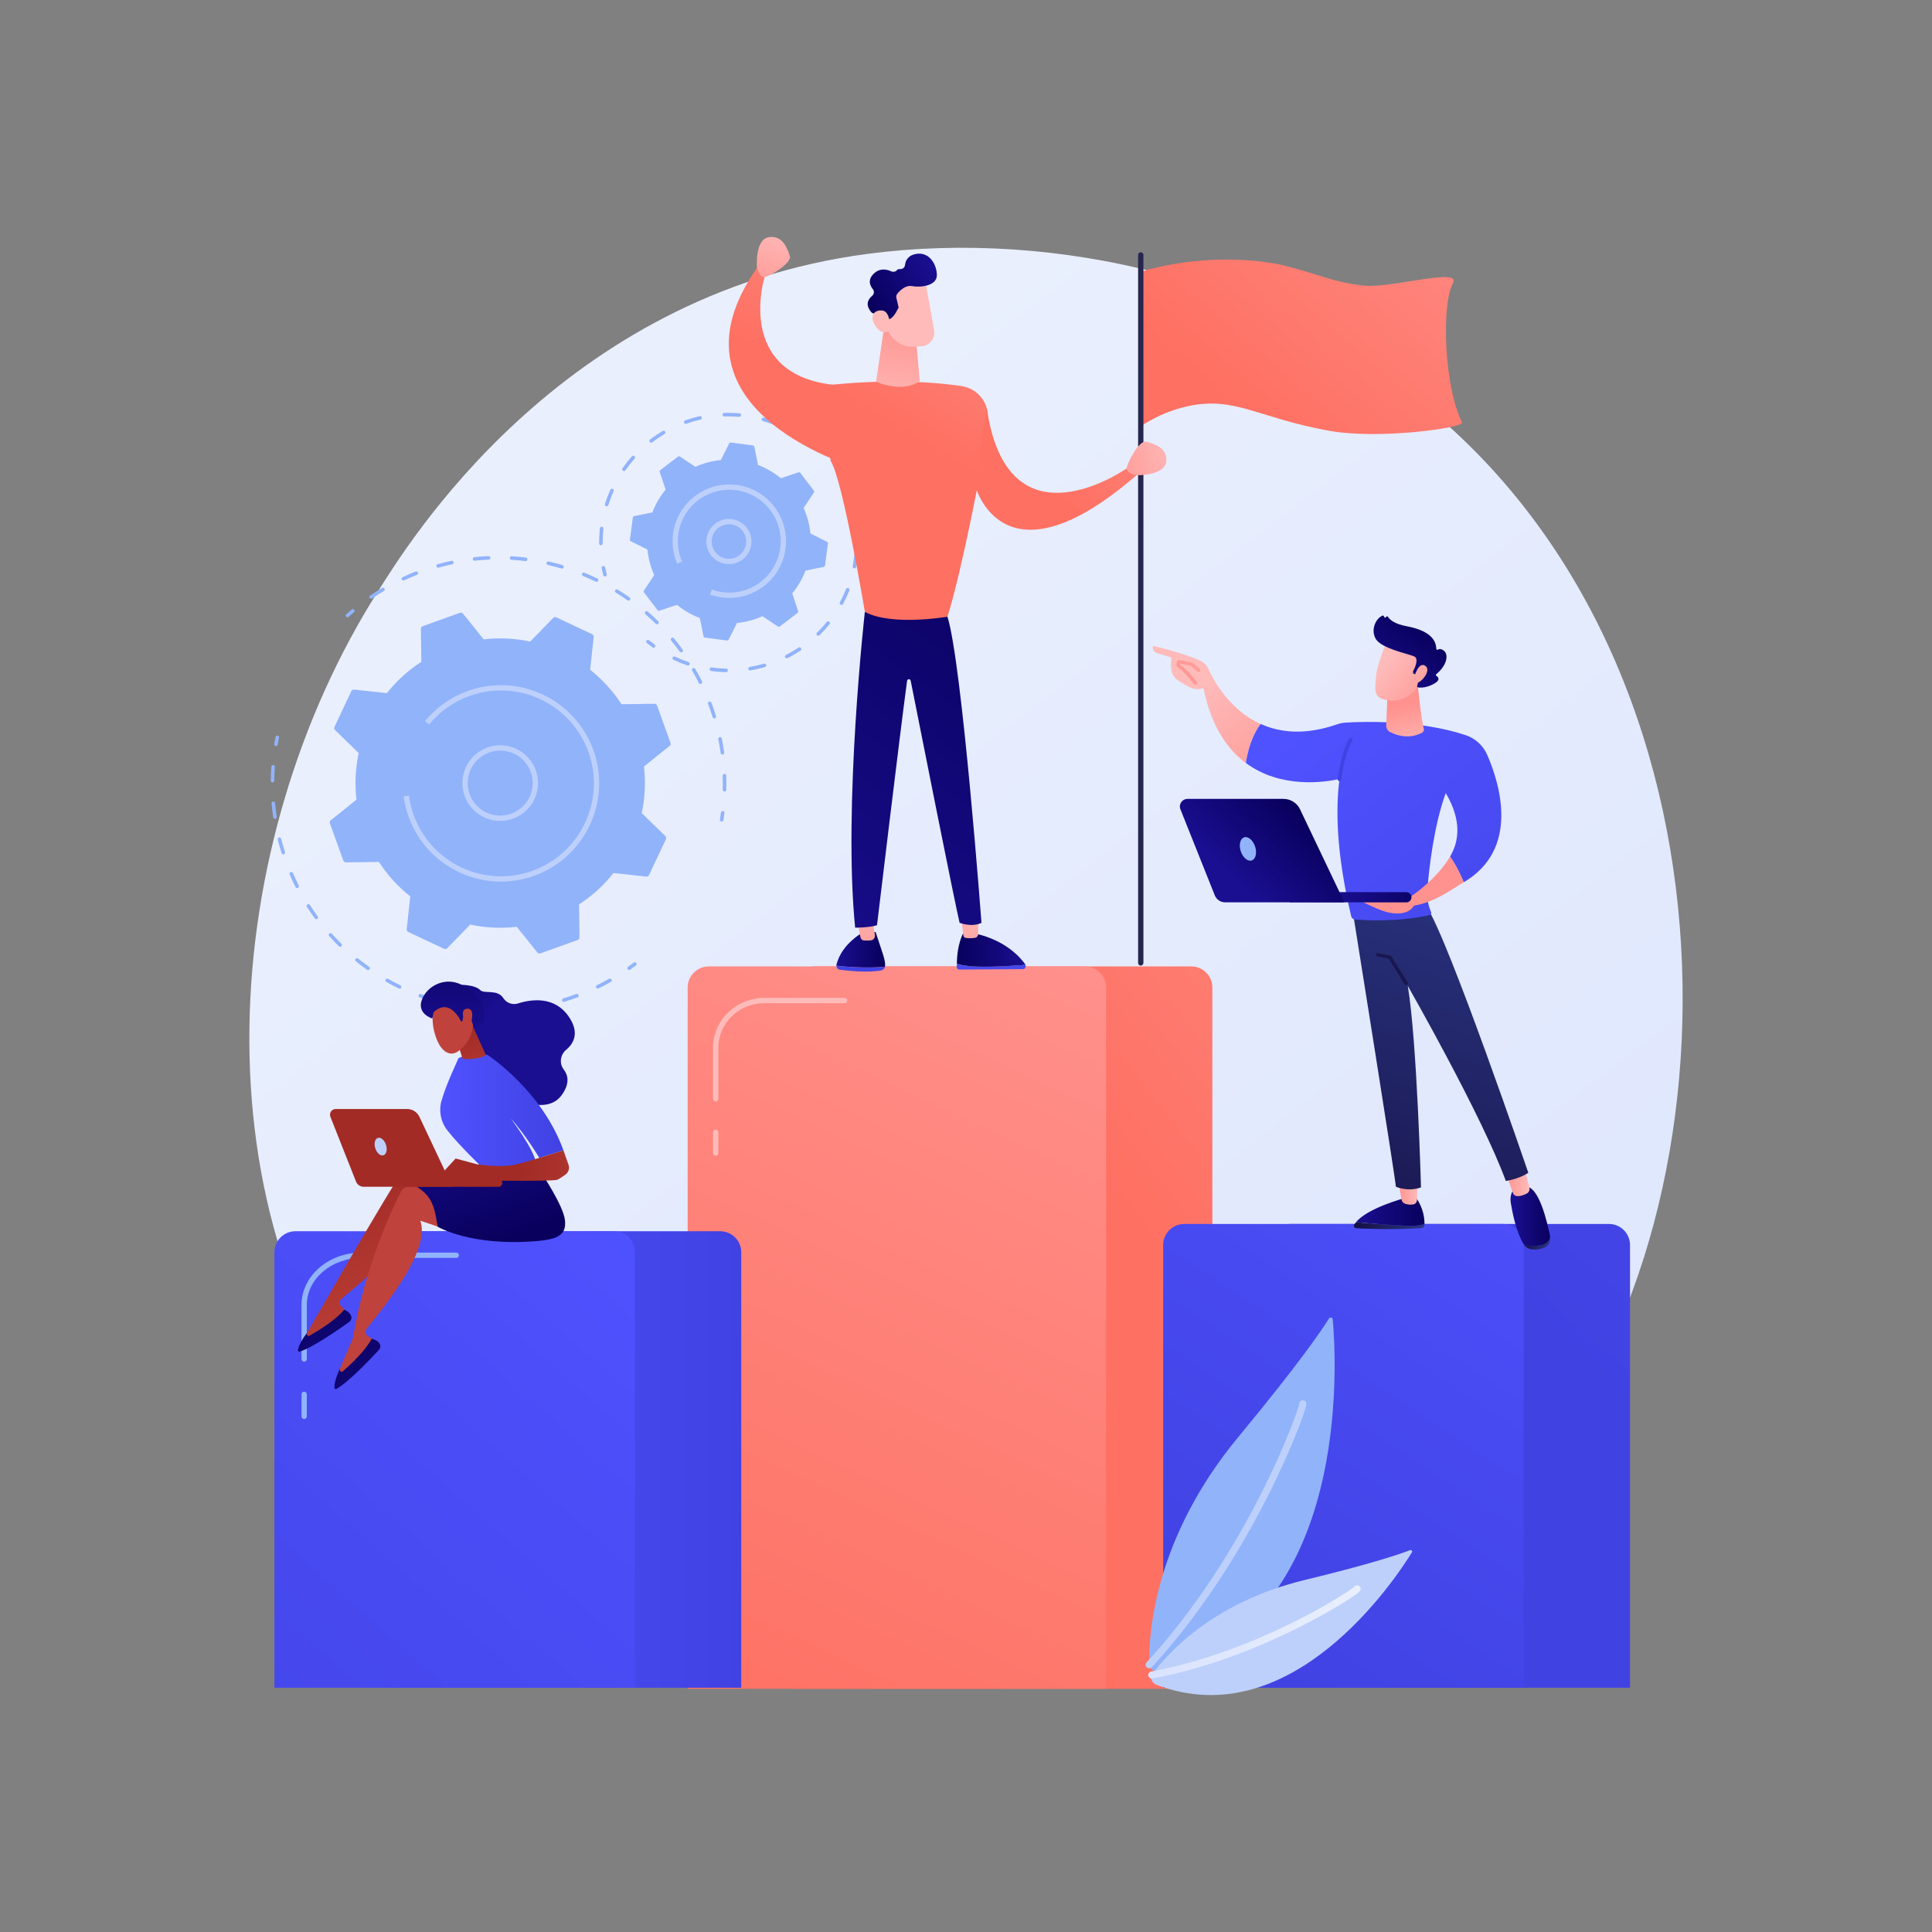 <svg xmlns="http://www.w3.org/2000/svg" xmlns:xlink="http://www.w3.org/1999/xlink" id="ej8rk7v6Bba1" viewBox="0 0 130880.56 130880.56"><rect x="0" y="0" width="130880.56" height="130880.56" fill="#808080" stroke="none"/><style><![CDATA[#ej8rk7v6Bba10_tr {animation: ej8rk7v6Bba10_tr__tr 3000ms linear infinite normal forwards}@keyframes ej8rk7v6Bba10_tr__tr { 0% {transform: translate(33885.497px,53048.455px) rotate(0deg)} 100% {transform: translate(33885.497px,53048.455px) rotate(360deg)}} #ej8rk7v6Bba19_tr {animation: ej8rk7v6Bba19_tr__tr 3000ms linear infinite normal forwards}@keyframes ej8rk7v6Bba19_tr__tr { 0% {transform: translate(49380.104px,36684.265px) rotate(0deg)} 100% {transform: translate(49380.104px,36684.265px) rotate(360deg)}} #ej8rk7v6Bba36_to {animation: ej8rk7v6Bba36_to__to 3000ms linear infinite normal forwards}@keyframes ej8rk7v6Bba36_to__to { 0% {transform: translate(27268.729px,87180.191px)} 43.333% {transform: translate(28391.859px,87784.494px)} 100% {transform: translate(27268.729px,87180.191px)}} #ej8rk7v6Bba36_tr {animation: ej8rk7v6Bba36_tr__tr 3000ms linear infinite normal forwards}@keyframes ej8rk7v6Bba36_tr__tr { 0% {transform: rotate(0deg)} 43.333% {transform: rotate(-16.605deg)} 100% {transform: rotate(0deg)}} #ej8rk7v6Bba40_ts {animation: ej8rk7v6Bba40_ts__ts 3000ms linear infinite normal forwards}@keyframes ej8rk7v6Bba40_ts__ts { 0% {transform: translate(34802.107px,70785.605px) scale(1,1)} 56.667% {transform: translate(34802.107px,70785.605px) scale(0.776,0.944)} 100% {transform: translate(34802.107px,70785.605px) scale(1,1)}} #ej8rk7v6Bba46_to {animation: ej8rk7v6Bba46_to__to 3000ms linear infinite normal forwards}@keyframes ej8rk7v6Bba46_to__to { 0% {transform: translate(34075.339px,78960px)} 13.333% {transform: translate(34029.385px,78349.718px)} 26.667% {transform: translate(34029.395px,79057.413px)} 46.667% {transform: translate(34315.863px,78800.662px)} 63.333% {transform: translate(34150.704px,78937.865px)} 80% {transform: translate(34176.444px,78836.299px)} 100% {transform: translate(34075.339px,78960px)}} #ej8rk7v6Bba46_tr {animation: ej8rk7v6Bba46_tr__tr 3000ms linear infinite normal forwards}@keyframes ej8rk7v6Bba46_tr__tr { 0% {transform: rotate(0deg)} 13.333% {transform: rotate(7.658deg)} 26.667% {transform: rotate(-9.134deg)} 46.667% {transform: rotate(1.198deg)} 63.333% {transform: rotate(-3.769deg)} 80% {transform: rotate(1.286deg)} 100% {transform: rotate(0deg)}} #ej8rk7v6Bba50_to {animation: ej8rk7v6Bba50_to__to 3000ms linear infinite normal forwards}@keyframes ej8rk7v6Bba50_to__to { 0% {transform: translate(88096.059px,23494.017px)} 84.333% {transform: translate(83091.482px,23494.017px)} 100% {transform: translate(88096.059px,23494.017px)}} #ej8rk7v6Bba50_ts {animation: ej8rk7v6Bba50_ts__ts 3000ms linear infinite normal forwards}@keyframes ej8rk7v6Bba50_ts__ts { 0% {transform: scale(1,0.995)} 84.333% {transform: scale(0.53,0.995)} 100% {transform: scale(1,0.995)}} #ej8rk7v6Bba50 {animation: ej8rk7v6Bba50__tt 3000ms linear infinite normal forwards}@keyframes ej8rk7v6Bba50__tt { 0% {transform: translate(-88096.059px,-23494.017px)} 100% {transform: translate(-88096.059px,-23494.017px)}} #ej8rk7v6Bba64_to {animation: ej8rk7v6Bba64_to__to 3000ms linear infinite normal forwards}@keyframes ej8rk7v6Bba64_to__to { 0% {transform: translate(53907.488px,23938.264px)} 43.333% {transform: translate(52028.515px,26097.547px)} 100% {transform: translate(53907.488px,23938.264px)}} #ej8rk7v6Bba64_tr {animation: ej8rk7v6Bba64_tr__tr 3000ms linear infinite normal forwards}@keyframes ej8rk7v6Bba64_tr__tr { 0% {transform: rotate(0deg)} 43.333% {transform: rotate(-35.243deg)} 96.667% {transform: rotate(0deg)} 100% {transform: rotate(0deg)}} #ej8rk7v6Bba77_to {animation: ej8rk7v6Bba77_to__to 3000ms linear infinite normal forwards}@keyframes ej8rk7v6Bba77_to__to { 0% {transform: translate(81743.918px,47725.17px)} 7.667% {transform: translate(82540.45px,47463.902px)} 100% {transform: translate(81743.918px,47725.17px)}} #ej8rk7v6Bba77_tr {animation: ej8rk7v6Bba77_tr__tr 3000ms linear infinite normal forwards}@keyframes ej8rk7v6Bba77_tr__tr { 0% {transform: rotate(0.115deg)} 7.667% {transform: rotate(9.843deg)} 100% {transform: rotate(0.115deg)}} #ej8rk7v6Bba77 {animation: ej8rk7v6Bba77__tt 3000ms linear infinite normal forwards}@keyframes ej8rk7v6Bba77__tt { 0% {transform: translate(-81743.918px,-47725.17px)} 100% {transform: translate(-81743.918px,-47725.17px)}} #ej8rk7v6Bba80_to {animation: ej8rk7v6Bba80_to__to 3000ms linear infinite normal forwards}@keyframes ej8rk7v6Bba80_to__to { 0% {transform: translate(93051.836px,55627.371px)} 100% {transform: translate(93051.836px,55627.371px)}} #ej8rk7v6Bba80 {animation: ej8rk7v6Bba80__tt 3000ms linear infinite normal forwards}@keyframes ej8rk7v6Bba80__tt { 0% {transform: translate(-93051.836px,-55627.371px)} 63.333% {transform: translate(-93051.836px,-55627.371px)} 100% {transform: translate(-93051.836px,-55627.371px)}} #ej8rk7v6Bba91_tr {animation: ej8rk7v6Bba91_tr__tr 3000ms linear infinite normal forwards}@keyframes ej8rk7v6Bba91_tr__tr { 0% {transform: translate(86639.785px,102043.406px) rotate(0deg)} 100% {transform: translate(86639.785px,102043.406px) rotate(0deg)}}]]></style><defs><linearGradient id="ej8rk7v6Bba3-fill" x1="120516.12" y1="138606.71" x2="41504.02" y2="35678.6" spreadMethod="pad" gradientUnits="userSpaceOnUse" gradientTransform="translate(0 0)"><stop id="ej8rk7v6Bba3-fill-0" offset="0%" stop-color="#dae3fe"></stop><stop id="ej8rk7v6Bba3-fill-1" offset="100%" stop-color="#e9effd"></stop></linearGradient><linearGradient id="ej8rk7v6Bba22-fill" x1="110853.71" y1="56487.84" x2="77061.06" y2="83127.36" spreadMethod="pad" gradientUnits="userSpaceOnUse" gradientTransform="translate(0 0)"><stop id="ej8rk7v6Bba22-fill-0" offset="0%" stop-color="#ff928e"></stop><stop id="ej8rk7v6Bba22-fill-1" offset="100%" stop-color="#fe7062"></stop></linearGradient><linearGradient id="ej8rk7v6Bba23-fill" x1="74084.04" y1="61844.77" x2="47866.86" y2="118199.26" spreadMethod="pad" gradientUnits="userSpaceOnUse" gradientTransform="translate(0 0)"><stop id="ej8rk7v6Bba23-fill-0" offset="0%" stop-color="#ff928e"></stop><stop id="ej8rk7v6Bba23-fill-1" offset="100%" stop-color="#fe7062"></stop></linearGradient><linearGradient id="ej8rk7v6Bba24-fill" x1="54005.69" y1="56622.6" x2="55566.24" y2="39456.47" spreadMethod="pad" gradientUnits="userSpaceOnUse" gradientTransform="translate(0 0)"><stop id="ej8rk7v6Bba24-fill-0" offset="0%" stop-color="#febbba"></stop><stop id="ej8rk7v6Bba24-fill-1" offset="100%" stop-color="#ff928e"></stop></linearGradient><linearGradient id="ej8rk7v6Bba25-fill" x1="50405.24" y1="56295.22" x2="51965.79" y2="39129.09" spreadMethod="pad" gradientUnits="userSpaceOnUse" gradientTransform="translate(0 0)"><stop id="ej8rk7v6Bba25-fill-0" offset="0%" stop-color="#febbba"></stop><stop id="ej8rk7v6Bba25-fill-1" offset="100%" stop-color="#ff928e"></stop></linearGradient><linearGradient id="ej8rk7v6Bba26-fill" x1="25789.82" y1="98870.92" x2="50213.93" y2="98870.92" spreadMethod="pad" gradientUnits="userSpaceOnUse" gradientTransform="translate(0 0)"><stop id="ej8rk7v6Bba26-fill-0" offset="0%" stop-color="#4f52ff"></stop><stop id="ej8rk7v6Bba26-fill-1" offset="100%" stop-color="#4042e2"></stop></linearGradient><linearGradient id="ej8rk7v6Bba27-fill" x1="44863.46" y1="83451" x2="4002.26" y2="129544.24" spreadMethod="pad" gradientUnits="userSpaceOnUse" gradientTransform="translate(0 0)"><stop id="ej8rk7v6Bba27-fill-0" offset="0%" stop-color="#4f52ff"></stop><stop id="ej8rk7v6Bba27-fill-1" offset="100%" stop-color="#4042e2"></stop></linearGradient><linearGradient id="ej8rk7v6Bba30-fill" x1="141729.88" y1="50182.29" x2="105365.55" y2="91029.72" spreadMethod="pad" gradientUnits="userSpaceOnUse" gradientTransform="translate(0 0)"><stop id="ej8rk7v6Bba30-fill-0" offset="0%" stop-color="#4f52ff"></stop><stop id="ej8rk7v6Bba30-fill-1" offset="100%" stop-color="#4042e2"></stop></linearGradient><linearGradient id="ej8rk7v6Bba31-fill" x1="107195.06" y1="74601.92" x2="82596.46" y2="111872.54" spreadMethod="pad" gradientUnits="userSpaceOnUse" gradientTransform="translate(0 0)"><stop id="ej8rk7v6Bba31-fill-0" offset="0%" stop-color="#4f52ff"></stop><stop id="ej8rk7v6Bba31-fill-1" offset="100%" stop-color="#4042e2"></stop></linearGradient><linearGradient id="ej8rk7v6Bba32-fill" x1="107195.06" y1="74601.92" x2="82596.46" y2="111872.54" spreadMethod="pad" gradientUnits="userSpaceOnUse" gradientTransform="translate(0 0)"><stop id="ej8rk7v6Bba32-fill-0" offset="0%" stop-color="#4f52ff"></stop><stop id="ej8rk7v6Bba32-fill-1" offset="100%" stop-color="#4042e2"></stop></linearGradient><linearGradient id="ej8rk7v6Bba33-fill" x1="107195.06" y1="74601.92" x2="82596.46" y2="111872.54" spreadMethod="pad" gradientUnits="userSpaceOnUse" gradientTransform="translate(0 0)"><stop id="ej8rk7v6Bba33-fill-0" offset="0%" stop-color="#4f52ff"></stop><stop id="ej8rk7v6Bba33-fill-1" offset="100%" stop-color="#4042e2"></stop></linearGradient><linearGradient id="ej8rk7v6Bba34-fill" x1="23656.85" y1="78888.19" x2="27578.26" y2="93188.74" spreadMethod="pad" gradientUnits="userSpaceOnUse" gradientTransform="translate(0 0)"><stop id="ej8rk7v6Bba34-fill-0" offset="0%" stop-color="#a22b25"></stop><stop id="ej8rk7v6Bba34-fill-1" offset="100%" stop-color="#c0423c"></stop></linearGradient><linearGradient id="ej8rk7v6Bba35-fill" x1="20634.31" y1="87047.92" x2="24624.32" y2="96776.31" spreadMethod="pad" gradientUnits="userSpaceOnUse" gradientTransform="translate(0 0)"><stop id="ej8rk7v6Bba35-fill-0" offset="0%" stop-color="#09005d"></stop><stop id="ej8rk7v6Bba35-fill-1" offset="100%" stop-color="#1a0f91"></stop></linearGradient><linearGradient id="ej8rk7v6Bba37-fill" x1="19917.94" y1="75937.54" x2="23839.35" y2="82579.92" spreadMethod="pad" gradientUnits="userSpaceOnUse" gradientTransform="translate(0 0)"><stop id="ej8rk7v6Bba37-fill-0" offset="0%" stop-color="#a22b25"></stop><stop id="ej8rk7v6Bba37-fill-1" offset="100%" stop-color="#c0423c"></stop></linearGradient><linearGradient id="ej8rk7v6Bba38-fill" x1="22201.31" y1="89598.75" x2="28075.54" y2="98303.91" spreadMethod="pad" gradientUnits="userSpaceOnUse" gradientTransform="translate(0 0)"><stop id="ej8rk7v6Bba38-fill-0" offset="0%" stop-color="#09005d"></stop><stop id="ej8rk7v6Bba38-fill-1" offset="100%" stop-color="#1a0f91"></stop></linearGradient><linearGradient id="ej8rk7v6Bba39-fill" x1="33553.67" y1="84209.13" x2="29904.2" y2="74444.7" spreadMethod="pad" gradientUnits="userSpaceOnUse" gradientTransform="translate(0 0)"><stop id="ej8rk7v6Bba39-fill-0" offset="0%" stop-color="#09005d"></stop><stop id="ej8rk7v6Bba39-fill-1" offset="100%" stop-color="#1a0f91"></stop></linearGradient><linearGradient id="ej8rk7v6Bba40-fill" x1="28442.57" y1="64595.17" x2="33347.39" y2="68647.64" spreadMethod="pad" gradientUnits="userSpaceOnUse" gradientTransform="translate(0 0)"><stop id="ej8rk7v6Bba40-fill-0" offset="0%" stop-color="#09005d"></stop><stop id="ej8rk7v6Bba40-fill-1" offset="100%" stop-color="#1a0f91"></stop></linearGradient><linearGradient id="ej8rk7v6Bba41-fill" x1="29935.2" y1="75341.46" x2="38168.19" y2="75341.46" spreadMethod="pad" gradientUnits="userSpaceOnUse" gradientTransform="translate(0 0)"><stop id="ej8rk7v6Bba41-fill-0" offset="0%" stop-color="#4f52ff"></stop><stop id="ej8rk7v6Bba41-fill-1" offset="100%" stop-color="#4042e2"></stop></linearGradient><linearGradient id="ej8rk7v6Bba42-fill" x1="31643.85" y1="69724.94" x2="32804.26" y2="74991.68" spreadMethod="pad" gradientUnits="userSpaceOnUse" gradientTransform="translate(0 0)"><stop id="ej8rk7v6Bba42-fill-0" offset="0%" stop-color="#a22b25"></stop><stop id="ej8rk7v6Bba42-fill-1" offset="100%" stop-color="#c0423c"></stop></linearGradient><linearGradient id="ej8rk7v6Bba43-fill" x1="-202713.21" y1="-147042.1" x2="-198718.01" y2="-143331.94" spreadMethod="pad" gradientUnits="userSpaceOnUse" gradientTransform="translate(0 0)"><stop id="ej8rk7v6Bba43-fill-0" offset="0%" stop-color="#a22b25"></stop><stop id="ej8rk7v6Bba43-fill-1" offset="100%" stop-color="#c0423c"></stop></linearGradient><linearGradient id="ej8rk7v6Bba44-fill" x1="30773.52" y1="62545.75" x2="30747.85" y2="70479.77" spreadMethod="pad" gradientUnits="userSpaceOnUse" gradientTransform="translate(0 0)"><stop id="ej8rk7v6Bba44-fill-0" offset="0%" stop-color="#09005d"></stop><stop id="ej8rk7v6Bba44-fill-1" offset="100%" stop-color="#1a0f91"></stop></linearGradient><linearGradient id="ej8rk7v6Bba45-fill" x1="-119965.38" y1="-186656.76" x2="-117371.02" y2="-182286.42" spreadMethod="pad" gradientUnits="userSpaceOnUse" gradientTransform="translate(0 0)"><stop id="ej8rk7v6Bba45-fill-0" offset="0%" stop-color="#a22b25"></stop><stop id="ej8rk7v6Bba45-fill-1" offset="100%" stop-color="#c0423c"></stop></linearGradient><linearGradient id="ej8rk7v6Bba46-fill" x1="35144.31" y1="78931.69" x2="44034.05" y2="78931.69" spreadMethod="pad" gradientUnits="userSpaceOnUse" gradientTransform="translate(0 0)"><stop id="ej8rk7v6Bba46-fill-0" offset="0%" stop-color="#a22b25"></stop><stop id="ej8rk7v6Bba46-fill-1" offset="100%" stop-color="#c0423c"></stop></linearGradient><linearGradient id="ej8rk7v6Bba47-fill" x1="35177.6" y1="78966.24" x2="44120.64" y2="78966.24" spreadMethod="pad" gradientUnits="userSpaceOnUse" gradientTransform="translate(0 0)"><stop id="ej8rk7v6Bba47-fill-0" offset="0%" stop-color="#a22b25"></stop><stop id="ej8rk7v6Bba47-fill-1" offset="100%" stop-color="#c0423c"></stop></linearGradient><linearGradient id="ej8rk7v6Bba48-fill" x1="35138.45" y1="78959.78" x2="44004.21" y2="78959.78" spreadMethod="pad" gradientUnits="userSpaceOnUse" gradientTransform="translate(0 0)"><stop id="ej8rk7v6Bba48-fill-0" offset="0%" stop-color="#a22b25"></stop><stop id="ej8rk7v6Bba48-fill-1" offset="100%" stop-color="#c0423c"></stop></linearGradient><linearGradient id="ej8rk7v6Bba50-fill" x1="101936.83" y1="7567.46" x2="84255.44" y2="28055.66" spreadMethod="pad" gradientUnits="userSpaceOnUse" gradientTransform="translate(0 0)"><stop id="ej8rk7v6Bba50-fill-0" offset="0%" stop-color="#ff928e"></stop><stop id="ej8rk7v6Bba50-fill-1" offset="100%" stop-color="#fe7062"></stop></linearGradient><linearGradient id="ej8rk7v6Bba52-fill" x1="59905.01" y1="64293.56" x2="56656.7" y2="64293.56" spreadMethod="pad" gradientUnits="userSpaceOnUse" gradientTransform="translate(0 0)"><stop id="ej8rk7v6Bba52-fill-0" offset="0%" stop-color="#09005d"></stop><stop id="ej8rk7v6Bba52-fill-1" offset="100%" stop-color="#1a0f91"></stop></linearGradient><linearGradient id="ej8rk7v6Bba53-fill" x1="57136.59" y1="40567.11" x2="57736.81" y2="53305.08" spreadMethod="pad" gradientUnits="userSpaceOnUse" gradientTransform="translate(0 0)"><stop id="ej8rk7v6Bba53-fill-0" offset="0%" stop-color="#4f52ff"></stop><stop id="ej8rk7v6Bba53-fill-1" offset="100%" stop-color="#4042e2"></stop></linearGradient><linearGradient id="ej8rk7v6Bba54-fill" x1="58860.12" y1="60443.37" x2="58212.61" y2="66175.05" spreadMethod="pad" gradientUnits="userSpaceOnUse" gradientTransform="translate(0 0)"><stop id="ej8rk7v6Bba54-fill-0" offset="0%" stop-color="#febbba"></stop><stop id="ej8rk7v6Bba54-fill-1" offset="100%" stop-color="#ff928e"></stop></linearGradient><linearGradient id="ej8rk7v6Bba55-fill" x1="67476.42" y1="56171.72" x2="66881.32" y2="71944.08" spreadMethod="pad" gradientUnits="userSpaceOnUse" gradientTransform="translate(0 0)"><stop id="ej8rk7v6Bba55-fill-0" offset="0%" stop-color="#4f52ff"></stop><stop id="ej8rk7v6Bba55-fill-1" offset="100%" stop-color="#4042e2"></stop></linearGradient><linearGradient id="ej8rk7v6Bba56-fill" x1="64822.92" y1="64348.63" x2="69475" y2="64348.63" spreadMethod="pad" gradientUnits="userSpaceOnUse" gradientTransform="translate(0 0)"><stop id="ej8rk7v6Bba56-fill-0" offset="0%" stop-color="#09005d"></stop><stop id="ej8rk7v6Bba56-fill-1" offset="100%" stop-color="#1a0f91"></stop></linearGradient><linearGradient id="ej8rk7v6Bba57-fill" x1="65829.04" y1="61176.77" x2="65211.72" y2="66518.77" spreadMethod="pad" gradientUnits="userSpaceOnUse" gradientTransform="translate(0 0)"><stop id="ej8rk7v6Bba57-fill-0" offset="0%" stop-color="#febbba"></stop><stop id="ej8rk7v6Bba57-fill-1" offset="100%" stop-color="#ff928e"></stop></linearGradient><linearGradient id="ej8rk7v6Bba58-fill" x1="73475.78" y1="36985.93" x2="51448.79" y2="67867.25" spreadMethod="pad" gradientUnits="userSpaceOnUse" gradientTransform="translate(0 0)"><stop id="ej8rk7v6Bba58-fill-0" offset="0%" stop-color="#09005d"></stop><stop id="ej8rk7v6Bba58-fill-1" offset="100%" stop-color="#1a0f91"></stop></linearGradient><linearGradient id="ej8rk7v6Bba59-fill" x1="71267.64" y1="15042.53" x2="62361.38" y2="29892.9" spreadMethod="pad" gradientUnits="userSpaceOnUse" gradientTransform="translate(0 0)"><stop id="ej8rk7v6Bba59-fill-0" offset="0%" stop-color="#ff928e"></stop><stop id="ej8rk7v6Bba59-fill-1" offset="100%" stop-color="#fe7062"></stop></linearGradient><linearGradient id="ej8rk7v6Bba60-fill" x1="60317.94" y1="28137.77" x2="61518.38" y2="21423.96" spreadMethod="pad" gradientUnits="userSpaceOnUse" gradientTransform="translate(0 0)"><stop id="ej8rk7v6Bba60-fill-0" offset="0%" stop-color="#febbba"></stop><stop id="ej8rk7v6Bba60-fill-1" offset="100%" stop-color="#ff928e"></stop></linearGradient><linearGradient id="ej8rk7v6Bba61-fill" x1="302066.45" y1="-177542.31" x2="305910.72" y2="-180721.97" spreadMethod="pad" gradientUnits="userSpaceOnUse" gradientTransform="translate(0 0)"><stop id="ej8rk7v6Bba61-fill-0" offset="0%" stop-color="#febbba"></stop><stop id="ej8rk7v6Bba61-fill-1" offset="100%" stop-color="#ff928e"></stop></linearGradient><linearGradient id="ej8rk7v6Bba62-fill" x1="58916.36" y1="20658.41" x2="63365.54" y2="18171.23" spreadMethod="pad" gradientUnits="userSpaceOnUse" gradientTransform="translate(0 0)"><stop id="ej8rk7v6Bba62-fill-0" offset="0%" stop-color="#09005d"></stop><stop id="ej8rk7v6Bba62-fill-1" offset="100%" stop-color="#1a0f91"></stop></linearGradient><linearGradient id="ej8rk7v6Bba63-fill" x1="263955.87" y1="-150960.51" x2="267200.72" y2="-153705.31" spreadMethod="pad" gradientUnits="userSpaceOnUse" gradientTransform="translate(0 0)"><stop id="ej8rk7v6Bba63-fill-0" offset="0%" stop-color="#febbba"></stop><stop id="ej8rk7v6Bba63-fill-1" offset="100%" stop-color="#ff928e"></stop></linearGradient><linearGradient id="ej8rk7v6Bba65-fill" x1="61837.94" y1="9619.55" x2="56007.66" y2="25225.2" spreadMethod="pad" gradientUnits="userSpaceOnUse" gradientTransform="translate(0 0)"><stop id="ej8rk7v6Bba65-fill-0" offset="0%" stop-color="#ff928e"></stop><stop id="ej8rk7v6Bba65-fill-1" offset="100%" stop-color="#fe7062"></stop></linearGradient><linearGradient id="ej8rk7v6Bba66-fill" x1="52988.63" y1="15313.92" x2="51512.43" y2="20534.27" spreadMethod="pad" gradientUnits="userSpaceOnUse" gradientTransform="translate(0 0)"><stop id="ej8rk7v6Bba66-fill-0" offset="0%" stop-color="#febbba"></stop><stop id="ej8rk7v6Bba66-fill-1" offset="100%" stop-color="#ff928e"></stop></linearGradient><linearGradient id="ej8rk7v6Bba67-fill" x1="78720.24" y1="21507.62" x2="69596.95" y2="31812.04" spreadMethod="pad" gradientUnits="userSpaceOnUse" gradientTransform="translate(0 0)"><stop id="ej8rk7v6Bba67-fill-0" offset="0%" stop-color="#ff928e"></stop><stop id="ej8rk7v6Bba67-fill-1" offset="100%" stop-color="#fe7062"></stop></linearGradient><linearGradient id="ej8rk7v6Bba68-fill" x1="79756.04" y1="30308.79" x2="74598.39" y2="32215.77" spreadMethod="pad" gradientUnits="userSpaceOnUse" gradientTransform="translate(0 0)"><stop id="ej8rk7v6Bba68-fill-0" offset="0%" stop-color="#febbba"></stop><stop id="ej8rk7v6Bba68-fill-1" offset="100%" stop-color="#ff928e"></stop></linearGradient><linearGradient id="ej8rk7v6Bba69-fill" x1="96499.54" y1="83006.25" x2="91761.31" y2="83006.25" spreadMethod="pad" gradientUnits="userSpaceOnUse" gradientTransform="translate(0 0)"><stop id="ej8rk7v6Bba69-fill-0" offset="0%" stop-color="#2b3582"></stop><stop id="ej8rk7v6Bba69-fill-1" offset="38.824%" stop-color="#23286c"></stop><stop id="ej8rk7v6Bba69-fill-2" offset="100%" stop-color="#150e42"></stop></linearGradient><linearGradient id="ej8rk7v6Bba70-fill" x1="96494.46" y1="82083.48" x2="91856.21" y2="82083.48" spreadMethod="pad" gradientUnits="userSpaceOnUse" gradientTransform="translate(0 0)"><stop id="ej8rk7v6Bba70-fill-0" offset="0%" stop-color="#09005d"></stop><stop id="ej8rk7v6Bba70-fill-1" offset="100%" stop-color="#1a0f91"></stop></linearGradient><linearGradient id="ej8rk7v6Bba71-fill" x1="96058.21" y1="80781.94" x2="94712.35" y2="80781.94" spreadMethod="pad" gradientUnits="userSpaceOnUse" gradientTransform="translate(0 0)"><stop id="ej8rk7v6Bba71-fill-0" offset="0%" stop-color="#febbba"></stop><stop id="ej8rk7v6Bba71-fill-1" offset="100%" stop-color="#ff928e"></stop></linearGradient><linearGradient id="ej8rk7v6Bba72-fill" x1="104988.48" y1="84210.68" x2="103196.59" y2="84210.68" spreadMethod="pad" gradientUnits="userSpaceOnUse" gradientTransform="translate(0 0)"><stop id="ej8rk7v6Bba72-fill-0" offset="0%" stop-color="#2b3582"></stop><stop id="ej8rk7v6Bba72-fill-1" offset="38.824%" stop-color="#23286c"></stop><stop id="ej8rk7v6Bba72-fill-2" offset="100%" stop-color="#150e42"></stop></linearGradient><linearGradient id="ej8rk7v6Bba73-fill" x1="105014.18" y1="82385.18" x2="102433.52" y2="82385.18" spreadMethod="pad" gradientUnits="userSpaceOnUse" gradientTransform="translate(0 0)"><stop id="ej8rk7v6Bba73-fill-0" offset="0%" stop-color="#09005d"></stop><stop id="ej8rk7v6Bba73-fill-1" offset="100%" stop-color="#1a0f91"></stop></linearGradient><linearGradient id="ej8rk7v6Bba74-fill" x1="103587.61" y1="80073.39" x2="102008.75" y2="80073.39" spreadMethod="pad" gradientUnits="userSpaceOnUse" gradientTransform="translate(0 0)"><stop id="ej8rk7v6Bba74-fill-0" offset="0%" stop-color="#febbba"></stop><stop id="ej8rk7v6Bba74-fill-1" offset="100%" stop-color="#ff928e"></stop></linearGradient><linearGradient id="ej8rk7v6Bba75-fill" x1="102104.82" y1="57585.25" x2="90941.38" y2="89674.75" spreadMethod="pad" gradientUnits="userSpaceOnUse" gradientTransform="translate(0 0)"><stop id="ej8rk7v6Bba75-fill-0" offset="0%" stop-color="#2b3582"></stop><stop id="ej8rk7v6Bba75-fill-1" offset="38.824%" stop-color="#23286c"></stop><stop id="ej8rk7v6Bba75-fill-2" offset="100%" stop-color="#150e42"></stop></linearGradient><linearGradient id="ej8rk7v6Bba76-fill" x1="107799.57" y1="37550.86" x2="91083.59" y2="72322.11" spreadMethod="pad" gradientUnits="userSpaceOnUse" gradientTransform="translate(0 0)"><stop id="ej8rk7v6Bba76-fill-0" offset="0%" stop-color="#2b3582"></stop><stop id="ej8rk7v6Bba76-fill-1" offset="38.824%" stop-color="#23286c"></stop><stop id="ej8rk7v6Bba76-fill-2" offset="100%" stop-color="#150e42"></stop></linearGradient><linearGradient id="ej8rk7v6Bba78-fill" x1="81537.07" y1="46205.07" x2="87836.83" y2="54492.71" spreadMethod="pad" gradientUnits="userSpaceOnUse" gradientTransform="translate(0 0)"><stop id="ej8rk7v6Bba78-fill-0" offset="0%" stop-color="#febbba"></stop><stop id="ej8rk7v6Bba78-fill-1" offset="100%" stop-color="#ff928e"></stop></linearGradient><linearGradient id="ej8rk7v6Bba79-fill" x1="83941.59" y1="41325.33" x2="79772.07" y2="46346.63" spreadMethod="pad" gradientUnits="userSpaceOnUse" gradientTransform="translate(0 0)"><stop id="ej8rk7v6Bba79-fill-0" offset="0%" stop-color="#febbba"></stop><stop id="ej8rk7v6Bba79-fill-1" offset="100%" stop-color="#ff928e"></stop></linearGradient><linearGradient id="ej8rk7v6Bba80-fill" x1="88732.94" y1="48306.45" x2="108546.95" y2="73006.83" spreadMethod="pad" gradientUnits="userSpaceOnUse" gradientTransform="translate(0 0)"><stop id="ej8rk7v6Bba80-fill-0" offset="0%" stop-color="#4f52ff"></stop><stop id="ej8rk7v6Bba80-fill-1" offset="100%" stop-color="#4042e2"></stop></linearGradient><linearGradient id="ej8rk7v6Bba81-fill" x1="123805.93" y1="27483.24" x2="106225.6" y2="40376.54" spreadMethod="pad" gradientUnits="userSpaceOnUse" gradientTransform="translate(0 0)"><stop id="ej8rk7v6Bba81-fill-0" offset="0%" stop-color="#4f52ff"></stop><stop id="ej8rk7v6Bba81-fill-1" offset="100%" stop-color="#4042e2"></stop></linearGradient><linearGradient id="ej8rk7v6Bba82-fill" x1="95681.15" y1="51241.06" x2="94991.81" y2="47808.74" spreadMethod="pad" gradientUnits="userSpaceOnUse" gradientTransform="translate(0 0)"><stop id="ej8rk7v6Bba82-fill-0" offset="0%" stop-color="#febbba"></stop><stop id="ej8rk7v6Bba82-fill-1" offset="100%" stop-color="#ff928e"></stop></linearGradient><linearGradient id="ej8rk7v6Bba83-fill" x1="93924.21" y1="44802.9" x2="97577.5" y2="47746.47" spreadMethod="pad" gradientUnits="userSpaceOnUse" gradientTransform="translate(0 0)"><stop id="ej8rk7v6Bba83-fill-0" offset="0%" stop-color="#febbba"></stop><stop id="ej8rk7v6Bba83-fill-1" offset="100%" stop-color="#ff928e"></stop></linearGradient><linearGradient id="ej8rk7v6Bba84-fill" x1="96554.32" y1="42441.53" x2="93106.98" y2="47168.79" spreadMethod="pad" gradientUnits="userSpaceOnUse" gradientTransform="translate(0 0)"><stop id="ej8rk7v6Bba84-fill-0" offset="0%" stop-color="#09005d"></stop><stop id="ej8rk7v6Bba84-fill-1" offset="100%" stop-color="#1a0f91"></stop></linearGradient><linearGradient id="ej8rk7v6Bba85-fill" x1="94695.85" y1="44537.33" x2="97638.76" y2="47091.71" spreadMethod="pad" gradientUnits="userSpaceOnUse" gradientTransform="translate(0 0)"><stop id="ej8rk7v6Bba85-fill-0" offset="0%" stop-color="#febbba"></stop><stop id="ej8rk7v6Bba85-fill-1" offset="100%" stop-color="#ff928e"></stop></linearGradient><linearGradient id="ej8rk7v6Bba86-fill" x1="92723.76" y1="55531.11" x2="95005.51" y2="58953.73" spreadMethod="pad" gradientUnits="userSpaceOnUse" gradientTransform="translate(0 0)"><stop id="ej8rk7v6Bba86-fill-0" offset="0%" stop-color="#febbba"></stop><stop id="ej8rk7v6Bba86-fill-1" offset="100%" stop-color="#ff928e"></stop></linearGradient><linearGradient id="ej8rk7v6Bba87-fill" x1="97191.14" y1="56700.34" x2="94991.27" y2="59615.27" spreadMethod="pad" gradientUnits="userSpaceOnUse" gradientTransform="translate(0 0)"><stop id="ej8rk7v6Bba87-fill-0" offset="0%" stop-color="#febbba"></stop><stop id="ej8rk7v6Bba87-fill-1" offset="100%" stop-color="#ff928e"></stop></linearGradient><linearGradient id="ej8rk7v6Bba88-fill" x1="96609.61" y1="59071.72" x2="90414.72" y2="61092.8" spreadMethod="pad" gradientUnits="userSpaceOnUse" gradientTransform="translate(0 0)"><stop id="ej8rk7v6Bba88-fill-0" offset="0%" stop-color="#09005d"></stop><stop id="ej8rk7v6Bba88-fill-1" offset="100%" stop-color="#1a0f91"></stop></linearGradient><linearGradient id="ej8rk7v6Bba89-fill" x1="88109.33" y1="55048.86" x2="83712.85" y2="59736.47" spreadMethod="pad" gradientUnits="userSpaceOnUse" gradientTransform="translate(0 0)"><stop id="ej8rk7v6Bba89-fill-0" offset="0%" stop-color="#09005d"></stop><stop id="ej8rk7v6Bba89-fill-1" offset="100%" stop-color="#1a0f91"></stop></linearGradient><linearGradient id="ej8rk7v6Bba95-fill" x1="77805.9" y1="110564.66" x2="92148.63" y2="110564.66" spreadMethod="pad" gradientUnits="userSpaceOnUse" gradientTransform="translate(0 0)"><stop id="ej8rk7v6Bba95-fill-0" offset="0%" stop-color="#dae3fe"></stop><stop id="ej8rk7v6Bba95-fill-1" offset="100%" stop-color="#e9effd"></stop></linearGradient></defs><g clip-rule="evenodd"><path d="M102733.62,100614.33c-1993.09,2098.99-3880.02,3452.67-5370.83,4522.29-17520.41,12571.22-38251.72,8906.57-42657.94,8011.9-6506.29-1321.47-19082.78-3875.91-28175.54-14568.59-13756.46-16177.35-11614.37-41664.17-943.91-58488.7c1951.7-3077.07,12261.64-20157.56,33216.62-22897.4c12681.32-1657.64,27464.12,1686.19,38169.11,10655.12c22471.84,18826.37,20872.19,56858.98,5762.49,72765.38Z" clip-rule="evenodd" fill="url(#ej8rk7v6Bba3-fill)" fill-rule="evenodd"></path><path d="M23539.4,41818.64c-32.74,0-65.57-13.38-89.3-39.79-44.34-49.07-40.15-125.44,9.18-169.15c119.82-107.96,241.34-214.12,364.81-317.61c50.77-42.83,126.33-36.58,169.16,14.27c42.64,50.85,36.22,126.69-14.46,168.62-121.51,103.49-241.24,207.16-359.18,312.97-22.84,20.79-51.57,30.69-80.21,30.69Z" clip-rule="evenodd" fill="#91b3fa"></path><path d="M32146.74,37984.83c-60.67,0-112.77-45.5-119.29-107.06-7.04-66.02,40.6-124.9,106.53-132.04c318.5-34.79,642.27-58.88,962.29-73.16c67.89-.89,122.31,48.18,125.17,115.09c2.94,66.02-48.45,122.23-114.65,124.91-315.02,14.27-633.79,37.47-947.21,71.37-4.37.89-8.65.89-12.84.89Zm3464.45,24.98c-4.64,0-9.55,0-14.54-.89-313.24-38.36-631.57-66.91-946.32-84.75-66.11-4.47-116.61-60.67-112.77-127.58c3.83-66.02,59.33-116.88,126.86-112.42c319.67,18.74,642.99,48.18,961.22,86.54c65.93,8.03,112.86,67.81,104.74,133.83-7.4,60.66-59.24,105.27-119.19,105.27Zm-5930.57,447.87c-52.46,0-100.73-34.79-115.45-87.43-17.76-64.24,19.45-130.26,83.33-148.1c309.22-86.54,624.6-164.16,937.39-230.18c65.4-14.28,128.74,27.66,142.39,92.78c13.74,64.24-27.65,128.48-92.42,141.86-307.98,66.02-618.54,141.85-922.86,226.61-10.79,2.68-21.68,4.46-32.38,4.46Zm8389.73,59.77c-11.24,0-22.57-1.78-33.9-5.35-302.98-88.32-612.38-168.62-919.29-238.21-64.95-15.16-105.45-79.4-90.64-143.63c14.45-65.13,78.95-106.17,143.55-91.01c311.81,70.49,626.21,152.56,933.83,242.67c63.88,18.74,100.19,85.65,81.45,148.99-15.17,52.64-63.16,86.54-115,86.54ZM27324.5,39325.76c-45.32,0-88.68-25.88-108.94-69.59-27.92-59.78-1.78-132.04,58.35-159.7c266.13-123.12,539.76-240.89,813.3-348.84l74.23-29.44c60.93-24.09,131.32,6.25,155.59,67.81s-6.15,132.04-67.89,156.12l-73.61,28.55c-269.25,107.06-538.69,223.05-800.54,344.38-16.41,7.14-33.54,10.71-50.49,10.71Zm13089.03,91.89c-17.31,0-34.97-3.57-51.83-11.6-283.35-136.5-575.45-265.86-868.26-385.41-61.38-24.99-91-94.57-65.93-156.13s94.93-91,156.22-66.02c297.45,121.33,594.09,252.48,881.99,390.76c59.96,29.45,85.03,100.82,56.03,160.59-20.79,42.83-63.43,67.81-108.22,67.81ZM25140.3,40564.08c-38.27,0-76.1-18.74-99.3-52.64-37.38-54.42-23.19-129.36,31.68-166.83c264.7-180.22,538.68-355.08,814.1-518.35c56.92-33.9,130.61-14.27,164.51,41.93c33.72,57.1,15.08,131.15-42.02,165.05-271.22,160.59-540.83,331.89-801.52,509.43-20.7,14.27-44.25,21.41-67.45,21.41Zm17438.87,123.12c-23.55,0-47.64-7.14-68.78-21.41-257.84-181.11-524.86-356.87-794.03-521.03-56.47-34.79-74.14-108.84-39.52-165.05c34.52-57.1,108.3-74.94,165.05-40.15c273.45,167.73,544.66,345.27,806.42,529.06c54.34,38.36,67.45,113.3,29.36,167.72-23.29,33.02-60.76,50.86-98.5,50.86Zm1929.04,1605.27c-30.33,0-61.02-11.33-84.31-34.62-224.38-220.45-459.02-436.71-697.76-643.69-50.14-42.83-55.41-118.66-12.05-169.51c43.36-49.97,119.55-55.32,169.34-11.6c242.4,209.66,480.87,429.75,708.73,653.69c47.29,46.57,48,122.4,1.43,169.69-23.29,24-54.33,36.04-85.38,36.04Zm1638.64,1899.33c-37.38,0-73.7-16.95-97.34-49.34-184.85-254.09-380.68-506.3-582.13-749.33-42.29-51.21-35.25-126.68,15.88-168.97c51.21-42.74,126.68-35.33,168.97,15.88c204.66,246.95,403.62,503,591.24,761.28c39.17,53.62,27.57,128.38-26.41,167.55-21.14,15.52-45.86,22.93-70.21,22.93Zm1304.97,2144.58c-43.81,0-86.45-24.44-107.33-66.37-141.41-281.93-293.52-563.05-451.88-835.43-33.46-57.45-13.74-130.88,43.36-163.98c57.18-33.54,130.97-14.09,164.07,43.36c160.85,276.57,315.38,561.98,459.01,848.45c29.62,59.24,5.63,131.24-53.7,161.22-16.87,8.47-35.6,12.75-53.53,12.75Zm939.36,2328.28c-51.12,0-98.41-32.83-114.56-84.3-93.5-300.22-198.33-602.22-310.83-897.79-23.64-61.83,7.41-131.33,69.15-154.88c61.73-23.64,131.59,7.32,155.23,69.5c114.29,299.77,220.46,606.76,315.74,911.88c19.72,63.17-15.52,130.53-78.69,150.24-12.04,3.57-24,5.35-36.04,5.35Zm549.3,2450.42c-58.88,0-110.45-43.44-118.83-103.76-43.45-312.16-97.43-627.28-160.24-936.23-13.38-64.95,28.64-128.47,93.5-141.5c64.95-13.03,128.47,28.64,141.5,93.5c64.15,313.95,118.92,633.97,163,951.05c9.19,66.02-36.76,126.33-102.33,135.52-5.62,1.07-10.98,1.42-16.6,1.42Zm139,2506.81c-1.07,0-2.14,0-3.48,0-66.38-1.79-118.21-57.1-116.43-123.48c3.84-136.86,5.62-274.43,5.62-412c0-179.24-3.21-360.26-9.54-537.71-2.41-66.29,49.42-121.69,115.71-124.1c61.03-3.57,122.05,49.34,124.19,115.63c6.34,180.3,9.55,364.09,9.55,546.18c0,139.71-1.79,279.34-5.62,418.69-1.79,65.31-55.05,116.79-120,116.79Z" transform="translate(0 0)" clip-rule="evenodd" fill="#91b3fa"></path><path d="M48887.22,55656.02c-6.33,0-13.03-.71-19.36-1.78-65.66-10.53-110.09-72.36-99.12-137.57c25.34-156.67,48.27-313.6,69.14-470.98c8.48-65.93,68.43-112.5,134.36-103.67c65.58,8.48,111.79,68.79,103.32,134.36-20.79,160.15-44.08,319.67-70.13,478.74-9.54,58.88-60.31,100.9-118.21,100.9Z" clip-rule="evenodd" fill="#91b3fa"></path><path d="M42617.98,65710.18c-37.74,0-74.76-17.67-98.41-50.85-38.09-53.98-24.98-129.1,28.91-167.2c130.26-91.71,258.28-185.21,384.52-280.76c52.91-39.88,128.48-29.35,168.36,23.64c39.79,52.55,29.26,128.03-23.65,167.91-128.47,96.98-258.64,192.26-390.5,285.4-21.23,14.81-45.23,21.86-69.23,21.86Z" clip-rule="evenodd" fill="#91b3fa"></path><path d="M18460.31,53007.01c-.54,0-1.07,0-1.61,0-66.37-.72-119.37-55.41-118.39-121.69c4.29-315.38,18.65-634.69,42.38-948.64c5-66.02,63.79-116.43,128.74-110.45c66.11,4.99,115.71,62.45,110.72,128.83-23.47,308.95-37.56,622.91-41.76,933.74-.89,65.66-54.51,118.21-120.08,118.21Zm167.01,2465.23c-58.52,0-109.64-42.74-118.74-102.34-46.84-311.81-84.49-629.33-111.7-942.92-5.71-66.02,43.18-124.28,109.2-129.9c66.11-6.69,124.36,43.09,129.99,109.02c26.85,308.69,63.87,621.21,110.09,928.21c9.81,65.57-35.24,126.95-100.91,136.5-6.06,1.07-12.04,1.43-17.93,1.43Zm563.85,2405.9c-50.76,0-98.05-32.39-114.29-83.24-96.44-300.22-184.67-607.48-262.47-912.69-16.51-64.14,22.39-129.81,86.63-145.96c64.23-16.23,129.54,22.13,145.96,86.72c76.63,300.57,163.62,602.93,258.46,898.5c20.25,63.17-14.55,130.61-77.62,151.05-12.22,3.83-24.63,5.62-36.67,5.62Zm940.25,2285.01c-43.71,0-85.91-24.09-107.15-65.67-142.65-280.85-278.44-569.73-403.79-858.97-26.41-60.76,1.52-131.6,62.36-157.74c60.94-26.76,131.33,1.43,157.92,62.1c123.29,285.04,257.12,569.38,397.63,845.59c29.98,59.24,6.43,131.6-52.63,161.57-17.49,8.84-36.05,13.12-54.34,13.12Zm1293.28,2104.61c-37.02,0-73.51-16.95-96.89-48.98-186.19-254.44-366.94-517.9-537.08-783.23-35.68-55.76-19.54-129.81,36.22-165.76c55.76-35.69,129.99-19.45,165.86,36.31c167.55,261.05,345.35,520.31,528.6,770.83c39.17,53.26,27.57,128.38-25.87,167.55-21.32,15.52-46.21,23.28-70.84,23.28Zm1616.43,1867.3c-30.43,0-60.76-11.33-84.13-34.26-225.01-220.81-445.91-451.52-656.37-685.45-44.25-48.98-40.32-125.26,8.92-169.33c49.25-44.43,125.26-40.59,169.51,8.83c207.16,230.36,424.67,457.24,646.11,674.48c47.28,46.21,48,122.41,1.61,169.69-23.56,24-54.61,36.04-85.65,36.04Zm1896.65,1581.1c-23.91,0-48.09-7.05-69.14-21.86-257.57-181.65-512.82-373.64-758.52-570.45-51.66-41.66-60.04-117.14-18.56-168.62c41.4-51.83,117.14-60.31,168.8-18.65c241.87,193.6,493.1,382.74,746.65,561.53c54.16,38.1,67.18,113.31,29,167.28-23.38,33.19-60.49,50.77-98.23,50.77Zm15553.37,1251.61c-44.52,0-87.16-24.62-107.95-67.35-29-59.6-4.28-131.6,55.4-160.5c279.69-136.15,557.69-282.55,827.22-434.93c57.81-32.48,131.23-12.41,163.71,45.5c32.83,57.45,12.31,130.88-45.5,163.62-273.81,154.52-556.36,303.42-840.33,441.71-16.95,8.12-34.97,11.95-52.55,11.95Zm-13426.72,5c-17.57,0-35.51-3.84-52.37-11.95-283.53-138.29-566.25-286.84-840.42-441.71-57.63-32.84-78.06-105.9-45.32-163.72c32.57-57.81,105.99-77.97,163.53-45.5c269.88,152.74,548.24,299.15,827.13,435.02c59.78,28.91,84.49,100.91,55.49,160.5-20.87,42.65-63.52,67.36-108.04,67.36Zm11125.92,897.07c-51.57,0-99.21-33.45-114.65-85.38-19.45-63.43,16.51-130.52,80.03-149.52c296.73-89.93,594.81-190.12,886.19-298.08c62.45-22.93,131.24,8.39,154.16,70.84c23.29,62.1-8.47,131.24-70.57,154.17-295.93,109.73-599,211.35-900.28,302.71-11.6,3.48-23.28,5.26-34.88,5.26Zm-8824.94,3.21c-11.42,0-23.1-1.78-34.61-5.26-301.64-90.64-604.53-192.26-900.29-301.64-62.18-22.93-94.03-92.07-71.1-154.17c23.11-62.09,92.25-94.21,154.34-70.92c291.21,107.59,589.28,207.42,886.19,297c63.61,19.09,99.57,86.09,80.38,149.61-15.61,51.84-63.34,85.38-114.91,85.38Zm6409.76,519.33c-59.24,0-110.72-43.8-118.84-104.11-8.83-66.02,37.38-126.24,102.96-135.17c307.97-40.5,618.45-91.62,922.85-151.66c64.6-12.67,128.12,29.97,140.79,94.92c12.67,64.86-29.62,128.03-94.57,140.79-309.41,60.66-624.7,112.5-937.31,154.16-5.26.72-10.62,1.07-15.88,1.07Zm-3994.04.63c-5.09,0-10.53-.27-15.79-.98-312.35-41.31-627.64-92.79-937.22-153.19-65.13-12.67-107.51-75.83-94.93-141.05c12.67-64.95,75.48-107.59,140.78-94.57c304.95,59.6,615.42,110.09,922.77,151.04c65.75,8.39,111.97,68.79,103.31,134.36-8.03,60.67-59.59,104.39-118.92,104.39Zm1995.41,131.32c-158.09,0-315.74-2.14-473.38-7.13-66.2-2.14-118.3-57.46-116.25-123.84c2.05-66.28,59.95-118.48,123.74-116.33c311.01,9.45,622.91,9.45,935.35,0c65.57-2.15,121.6,49.69,123.83,116.33c1.96,66.02-50.05,121.43-116.34,123.48-159.16,5-318.14,7.49-476.95,7.49Z" clip-rule="evenodd" fill="#91b3fa"></path><path d="M18695.84,50539.99c-7.05,0-14.01-.71-21.23-1.69-65.31-12.04-108.67-74.14-97.07-139.36c28.37-158.8,59.15-317.16,92.25-474.9c13.74-64.86,77.44-106.16,142.21-92.78c64.86,13.83,106.52,77.62,92.79,142.21-32.75,155.24-62.99,311.19-90.92,467.4-10.26,58.26-60.93,99.12-118.03,99.12Z" clip-rule="evenodd" fill="#91b3fa"></path><g id="ej8rk7v6Bba10_tr" transform="translate(33885.497,53048.455) rotate(0)"><path d="M22657.85,49245.64c-33.36,70.93-18.11,155.24,38.01,209.93l1602.42,1560.04c-217.6,1021.61-273.81,2084.9-150.07,3152.73l-1741.32,1400.87c-61.12,49.07-84.22,131.6-57.73,205.29l908.41,2524.2c26.49,73.7,96.97,122.41,175.31,121.34l2234.69-29.62c584.99,901.26,1306.04,1685.21,2124.69,2333.63l-240.8,2223.54c-8.47,77.98,33.46,152.38,104.39,185.93l2427.04,1142.24c71.02,33.54,155.24,18.38,209.93-37.74l1559.95-1602.68c1021.53,217.68,2084.99,273.8,3152.64,150.32l1400.88,1741.24c49.42,61.03,131.59,84.4,205.37,57.55l2524.11-908.41c73.7-26.4,122.41-96.62,121.34-175.31l-29.62-2234.51c901.35-584.9,1685.21-1305.95,2333.63-2124.78l2223.54,240.97c77.98,8.48,152.74-33.54,185.93-104.38l1142.6-2427.13c33.18-70.93,18.02-155.24-38.1-209.93L43472.5,55081.02c217.59-1021.35,274.07-2084.99,150.24-3152.82l1741.32-1400.87c61.03-49.07,84.31-131.6,57.81-205.29l-908.4-2524.11c-26.76-73.78-96.98-122.5-175.31-121.43l-2234.87,29.98c-584.9-901.62-1305.95-1685.57-2124.78-2333.99l240.98-2223.19c8.47-77.97-33.55-152.73-104.39-186.28l-2427.13-1142.24c-70.93-33.54-155.24-18.38-209.93,38.1l-1559.95,1602.33c-1021.44-217.69-2084.98-273.81-3152.64-150.33l-1400.96-1741.33c-49.16-60.67-131.6-83.86-205.38-57.1l-2523.93,908.05c-73.79,26.49-122.59,96.97-121.61,175.31l29.98,2234.51c-901.62,585.26-1685.39,1306.31-2333.9,2124.78l-2223.36-240.62c-77.98-8.47-152.65,33.19-186.02,104.48l-1142.42,2426.68Z" transform="translate(-33885.497,-53048.455)" clip-rule="evenodd" fill="#91b3fa"></path></g><path d="M33880.84,50845.92c-433.77,0-857.64,128.38-1225.39,376.04-1006.99,678.41-1274.37,2049.31-596.24,3056.47v0c328.5,487.48,827.31,818.47,1404.54,930.97c577.41,112.51,1163.92-6.33,1651.66-334.82c487.66-328.41,818.56-827.58,931.07-1404.72c112.5-577.14-6.34-1163.83-334.83-1651.75-328.41-487.48-827.31-818.38-1404.54-930.97-142.03-27.48-284.6-41.22-426.27-41.22Zm9.81,4765.32c-164.6,0-330.55-16.24-495.78-48.36-671.71-130.88-1252.06-515.76-1634.35-1083.36v0c-789.03-1171.59-477.93-2766.86,693.74-3555.98c567.51-382.47,1250.02-520.76,1921.73-389.88c671.71,131.24,1252.06,515.76,1634.44,1083.36c382.12,567.68,520.76,1250.27,389.52,1921.99-130.88,671.35-515.76,1251.97-1083.35,1634.35-427.98,287.9-921.25,437.88-1425.95,437.88Z" clip-rule="evenodd" fill="#bdd0fb"></path><path d="M33934.54,59724.56c-966.39,0-1928.68-213.41-2829.05-637.1-1607.77-756.73-2824.59-2094.44-3426.36-3766.18v0c-144.97-402.99-251.23-819.18-316.45-1239.04-2.58-16.59-5.17-33.1-7.58-49.42-4.28-29.26-8.39-58.53-12.22-87.43l356.77-48c59.24,440.99,166.3,879.14,318.33,1301.75v0c569.11,1581.54,1720.18,2846.9,3240.87,3562.68c1520.88,715.79,3229.46,796.62,4810.91,227.24c2563.28-922.5,4162.39-3347.13,4162.04-5927.01c0-705.97-119.55-1423.09-372.12-2124.77-1174.81-3264.61-4786.91-4964.99-8051.7-3789.92-1073.45,386.31-2020.31,1054.81-2738.23,1933.23l-278.8-227.86c759.23-928.92,1760.24-1635.87,2895.07-2044.39c3451.79-1241.81,7270.52,555.64,8512.68,4007.15c266.67,741.57,393.35,1500.09,393.35,2246.21c0,2727.25-1690.2,5290.98-4400.24,6266.38-735.86,264.53-1497.86,396.48-2257.27,396.48Z" clip-rule="evenodd" fill="#bdd0fb"></path><path d="M40983.98,39050.08c-53.26,0-101.97-35.69-116.07-90.11-40.24-154.35-77.26-314.04-109.38-473.74-13.02-65.13,29.26-128.47,94.21-141.86c64.51-12.49,128.03,29.45,141.14,94.57c31.32,155.24,67.01,310.48,106.53,461.25c16.5,64.24-21.95,129.37-86.1,146.32-10.25,2.67-20.43,3.57-30.33,3.57Z" clip-rule="evenodd" fill="#91b3fa"></path><path d="M50085.66,28237.94c-3.56,0-6.78,0-10.26-.9-238.83-19.62-484.35-24.98-718.28-29.44-95.64,0-190.83,1.79-285.76,5.36-67.71,1.78-121.69-49.97-123.83-115.99-2.41-66.02,49.43-122.22,115.71-124.01c99.12-3.57,193.34-3.57,298.79-5.35c242.76,0,489.35,10.71,733.45,30.33c66.02,5.36,115,63.35,109.73,129.37-5.35,63.34-57.9,110.63-119.55,110.63Zm-3633.96,475.52c-49.43,0-95.64-30.33-112.95-79.4-22.57-62.45,9.91-131.15,72.36-153.46c323.14-115.98,656.45-214.11,990.57-290.84c65.3-14.28,129.09,25.87,143.9,90.11c14.9,64.23-25.33,129.36-89.93,143.64-325.28,74.94-649.49,170.4-963.45,282.81-13.38,5.36-27.12,7.14-40.5,7.14Zm6224.01,147.21c-15.17,0-30.69-2.68-45.86-8.92-308.33-127.58-627.64-237.32-949.35-327.43-63.88-17.84-101.26-83.86-83.24-147.21c17.66-64.23,84.31-101.7,147.83-83.86c330.9,92.79,659.31,205.2,976.47,336.35c61.03,24.98,90.29,95.46,65.22,157.02-19.36,45.5-63.79,74.05-111.07,74.05Zm-8562.64,1126.8c-35.95,0-71.91-16.06-95.55-47.28-40.24-52.64-29.98-127.58,22.57-168.62c272.65-207.88,560.19-402.37,855.14-577.23c57.1-33.91,130.52-15.17,164.69,41.93c33.91,57.1,14.81,130.25-41.93,164.16-287.19,170.4-566.97,359.54-832.21,562.06-21.59,16.95-47.28,24.98-72.71,24.98Zm-1844.64,1922.61c-24,0-47.64-7.13-68.79-22.3-54.33-37.47-67.35-112.41-29.26-166.83c196.46-281.04,412-553.15,640.58-810.09c44.16-49.07,119.99-53.53,169.33-9.81c49.78,44.61,53.97,120.44,9.9,169.51-222.24,249.8-432.16,514.78-623.35,787.78-23.29,33.9-60.67,51.74-98.41,51.74Zm-1171.95,2391.9c-11.68,0-23.64-1.79-35.24-5.36-63.52-19.62-98.76-86.54-79.4-149.88c101.62-328.32,224.02-653.96,363.38-967.11c26.76-60.66,98.05-87.43,158.36-60.66c60.67,26.76,87.88,98.14,61.02,157.91-135.43,305.12-254.35,620.95-353.47,941.23-15.88,50.86-63.53,83.87-114.65,83.87Zm-388.8,2635.45c-65.93,0-119.55-53.53-119.91-119.55l-.36-53.53c0-296.2,15.17-596.86,45.15-893.06l8.83-83.86c7.05-65.13,64.59-113.3,131.95-106.17c65.93,7.14,113.57,66.02,106.53,132.04l-8.48,82.08c-29.26,289.06-43.72,580.8-43.72,868.97v52.64c.72,66.02-52.9,119.55-119.28,120.44c0,0-.36,0-.71,0Z" clip-rule="evenodd" fill="#91b3fa"></path><path d="M54534.17,29912.53c-24.71,0-50.14-8.03-71.64-24.09-127.31-94.57-257.56-185.57-387.37-271.22-55.41-36.58-70.57-110.63-34.17-165.94c36.66-55.31,111.07-71.37,166.47-34.79c133.38,88.32,267.39,182,398.27,279.24c53.26,40.15,64.23,115.09,24.71,168.62-23.29,31.23-59.6,48.18-96.27,48.18Z" clip-rule="evenodd" fill="#91b3fa"></path><path d="M57981.5,35886.46c-59.96,0-112.24-45.5-118.93-106.17-17.93-157.02-40.59-314.93-66.64-469.27-11.33-65.13,32.83-126.69,98.05-138.29c65.66-10.71,127.4,33.01,138.64,98.14c27.21,158.8,50.14,321.18,68.43,481.77c7.4,66.02-39.79,125.79-105.81,132.93-4.55.89-9.19.89-13.74.89Z" transform="translate(0 0)" clip-rule="evenodd" fill="#91b3fa"></path><path d="M57881.31,38505.86c-7.41,0-15.17-.9-22.57-2.68-65.31-11.6-107.96-74.94-95.64-140.07c47.28-247.13,84.31-500.5,109.73-753.88c7.76-74.94,14.46-149.88,20.08-225.72c4.64-66.02,61.02-115.98,128.47-110.62c65.93,5.35,115.71,62.45,110.72,128.47-5.63,77.62-12.32,154.34-20.08,231.96-26.5,260.51-64.59,521.02-112.86,775.29-10.97,57.1-61.38,97.25-117.85,97.25Zm-876.02,2470.4c-19.36,0-38.72-5.35-56.74-15.17-58.53-31.22-80.38-103.49-48.98-162.37c155.86-289.95,296.29-591.51,416.91-895.73c24.35-61.56,94.21-91.9,155.59-66.92c61.74,24.09,91.72,93.68,67.36,155.24-123.83,313.15-268.1,623.62-428.24,921.61-21.86,40.14-63.16,63.34-105.9,63.34Zm-1577.52,2092.66c-31.05,0-62.1-12.04-85.74-36.31-46.21-47.29-45.5-123.48,2.14-169.69c234.91-229.73,458.93-475.26,665.64-729.61c41.67-51.48,117.5-59.6,168.98-17.58c51.48,41.58,59.24,117.5,17.67,168.89-212.79,261.85-443.14,514.06-684.74,750.04-23.29,22.57-53.62,34.26-83.95,34.26ZM53298.71,44596.4c-43.72,0-85.74-23.65-106.89-65.58-30.33-58.97-6.69-131.24,52.2-161.21c292.09-148.91,579.28-316.45,852.73-498.54c54.95-36.32,129.81-21.51,166.47,33.54c36.67,55.4,21.86,129.81-33.54,166.57-281.48,186.91-576.43,359.45-876.64,512.19-17.31,9.19-35.96,13.03-54.33,13.03Zm-6692.49,488.63c-12.75,0-25.78-2.14-38.18-6.33-320.65-107.6-637.81-235.35-942.57-378.9-59.96-28.2-85.74-99.84-57.55-159.79c28.55-60.04,99.84-85.74,159.79-57.54c296.73,140.07,605.06,263.9,916.52,368.64c62.81,21.14,96.71,89.3,75.83,152.11-16.86,50.05-63.79,81.81-113.84,81.81Zm4204.33,333.32c-57.46,0-108.31-41.58-118.12-100.19-10.98-65.58,33.09-127.32,98.4-138.29c323.86-54.24,647.71-128.38,962.74-220.1c64.14-18.29,130.16,18.38,148.9,81.82c18.29,63.87-18.02,130.61-81.9,148.9-324.22,94.21-657.17,170.4-990.22,226.16-6.33,1.07-13.11,1.7-19.8,1.7Zm-1622.05,116.51c-.71,0-1.78,0-2.49,0-230.72-5.35-464.29-19.8-695-42.73-106.52-10.98-212.34-23.64-317.43-37.74-65.67-9.19-111.88-69.5-102.69-135.43c9.19-65.66,69.5-111.88,135.16-102.69c102.6,14.1,205.65,26.41,309.4,36.67c224.3,22.93,451.53,36.67,675.91,41.66c66.29,1.7,118.83,56.39,117.5,122.76-1.79,65.22-55.14,117.5-120.36,117.5Z" transform="translate(0 0)" clip-rule="evenodd" fill="#91b3fa"></path><path d="M44272.86,43878.56c-24.27,0-48.98-7.49-70.48-22.93-130.89-95.28-260.43-195.47-384.88-297.45-51.57-41.93-58.98-117.85-16.96-168.97c41.94-51.48,117.5-58.89,168.98-16.95c121.33,99.12,247.31,196.54,374.26,289.33c53.62,39.16,65.67,114.28,26.14,167.9-23.28,32.12-59.95,49.07-97.06,49.07Z" clip-rule="evenodd" fill="#91b3fa"></path><g id="ej8rk7v6Bba19_tr" transform="translate(49380.104,36684.265) rotate(0)"><path d="M44547.38,41336.69c26.76,35.69,73.33,49.97,115.35,35.69l1200.86-398.8c456.78,374.71,976.83,679.83,1545.49,895.56l250.79,1239.66c8.83,43.36,44.16,76.55,88.23,82.53l1505,200.38c43.71,5.62,86.71-16.96,106.52-56.48l566.53-1131c605.42-59.24,1186.75-217.68,1725.8-460.35l1054.8,699.54c36.67,24.72,85.38,22.93,120.62-3.92l1205.5-922.59c35.24-26.76,49.69-73.16,35.59-115.09l-399.33-1200.85c375.34-456.79,680.19-976.92,896.09-1546.12l1239.66-250.7c43.36-8.92,76.55-43.72,82.17-88.32l200.38-1504.19c5.98-43.72-16.59-87.44-56.47-107.06l-1130.64-566.53c-59.6-604.89-218.05-1186.58-460.36-1725.44l699.55-1054.54c24.35-37.47,22.93-85.65-4.2-121.34l-922.23-1205.31c-27.12-35.69-73.33-49.96-115.35-35.69l-1201.21,399.69c-456.43-375.6-976.48-680.72-1545.14-895.73l-250.79-1240.11c-8.83-43.72-44.52-76.73-88.23-82.08l-1504.91-200.74c-44.16-5.35-86.81,16.96-106.52,56.21l-566.62,1131.27c-605.33,58.88-1187.11,217.68-1725.8,460.35l-1054.8-699.45c-37.03-24.99-85.38-23.2-120.63,3.56l-1205.84,922.5c-35.24,26.77-49.34,73.16-35.6,115.98l399.33,1200.86c-374.98,456.78-680.1,976.02-895.73,1545.23l-1239.58,250.69c-43.44,8.93-76.63,44.61-82.61,88.33l-200.38,1505.08c-5.62,43.72,16.95,86.54,56.47,106.17l1131,566.52c59.24,605.78,217.69,1187.47,460.36,1725.45l-699.55,1055.43c-24.71,36.58-22.93,84.75,3.93,120.44l922.5,1205.31Z" transform="translate(-49380.104,-36684.265)" clip-rule="evenodd" fill="#91b3fa"></path></g><path d="M49382.55,35516.21c-45.14,0-90.64,2.68-136.14,8.03-640.04,73.16-1100.4,653.96-1026.62,1293.64c35.96,310.47,190.12,587.94,434.57,781.54c244.55,193.6,549.67,281.03,859.78,244.45v0c309.76-34.79,587.32-189.14,781-433.59c194.05-244.45,280.86-549.57,245.17-860.05-35.6-309.58-190.12-587.04-434.22-780.64-208.85-165.94-461.42-253.38-723.54-253.38Zm-5.35,2696.12c-343.22,0-673.77-114.19-946.5-330.99-319.93-253.37-521.74-616.48-568.67-1022.42-96.62-836.85,505.86-1596.08,1343.07-1692.44c405.31-47.28,804.64,66.92,1124.66,320.29c319.57,254.27,521.74,616.49,568.31,1022.42c46.93,405.04-67,804.73-320.64,1124.13-253.65,320.29-616.67,521.92-1022.07,569.2-59.59,6.25-119.19,9.81-178.16,9.81Z" transform="translate(0 0)" clip-rule="evenodd" fill="#bdd0fb"></path><path d="M49412.17,40506.09c-171.12,0-342.95-10.71-515.4-33.9-256.14-33.91-508.72-93.68-751.47-177.54-14.46-5.36-28.91-9.82-43.36-15.17l121.69-339.02c231.78,82.97,474.18,141.85,720.78,174.86v0c861.11,114.2,1716.97-91,2428.11-579.01c50.14-33.91,99.48-70.48,147.83-107.06c739.07-565.64,1213.62-1384.64,1336.38-2307.14c20.78-156.13,30.96-312.26,30.96-466.6c0-760.13-247.58-1495.27-717.13-2109.08-565.54-738.71-1384.73-1213.34-2306.87-1336.46-1904.23-253.38-3658.67,1089.33-3912.32,2993.21-20.43,153.45-30.33,306.9-30.69,460.36c0,473.74,96,942.12,284.07,1377.5l-330.64,142.74c-207.69-480.87-313.59-997.43-313.24-1520.24c0-168.62,10.98-339.03,33.55-507.64c279.69-2101.05,2215.07-3582.04,4316.92-3302.8c1017.42,135.61,1921.18,659.31,2545.25,1474.75c517.9,677.15,791.35,1488.13,791.35,2326.77c0,170.4-11.33,342.59-34.26,514.77-135.43,1017.96-658.95,1921.73-1474.21,2545.35-677.69,518.35-1488.76,791.35-2327.3,791.35Z" clip-rule="evenodd" fill="#bdd0fb"></path><path d="M82129.8,114404.07h-28344.6v-47508.56c0-787.78,638.52-1426.3,1425.95-1426.3h25492.79c787.7,0,1425.86,638.52,1425.86,1426.3v47508.56Z" clip-rule="evenodd" fill="url(#ej8rk7v6Bba22-fill)" fill-rule="evenodd"></path><path d="M74929.59,114404.07h-28344.6v-47508.56c0-787.78,638.52-1426.3,1425.95-1426.3h25492.79c787.34,0,1425.86,638.52,1425.86,1426.3v47508.56Z" clip-rule="evenodd" fill="url(#ej8rk7v6Bba23-fill)" fill-rule="evenodd"></path><path d="M48485.39,74618.89c-99.48,0-180.22-80.83-180.22-180.31v-3471.68c0-1855.97,1557.45-3365.87,3471.68-3365.87h5443.36c99.48,0,180.22,80.48,180.22,179.95c0,99.48-80.74,179.95-180.22,179.95h-5443.36c-1715.63,0-3111.51,1348.69-3111.51,3005.97v3471.68c0,99.48-80.47,180.31-179.95,180.31Z" clip-rule="evenodd" fill="url(#ej8rk7v6Bba24-fill)" fill-rule="evenodd"></path><path d="M48485.39,78300.05c-99.48,0-180.22-80.74-180.22-180.22v-1414.26c0-99.48,80.74-180.31,180.22-180.31s179.95,80.83,179.95,180.31v1414.26c0,99.48-80.47,180.22-179.95,180.22Z" clip-rule="evenodd" fill="url(#ej8rk7v6Bba25-fill)" fill-rule="evenodd"></path><path d="M50214.05,114333.85h-24424.25v-29499.95c0-787.42,638.52-1425.94,1426.12-1425.94h21571.82c787.78,0,1426.31,638.52,1426.31,1425.94v29499.95Z" transform="translate(0 0)" clip-rule="evenodd" fill="url(#ej8rk7v6Bba26-fill)" fill-rule="evenodd"></path><path d="M43013.48,114333.85h-24423.99v-29499.95c0-787.42,638.44-1425.94,1426.04-1425.94h21572c787.78,0,1425.95,638.52,1425.95,1425.94v29499.95Z" transform="translate(0 0)" clip-rule="evenodd" fill="url(#ej8rk7v6Bba27-fill)" fill-rule="evenodd"></path><path d="M20605.7,92244.31c-99.48,0-180.13-80.74-180.13-180.22v-3665.01c0-1953.75,1822.96-3543.32,4063.54-3543.32h6422.16c99.38,0,180.12,80.38,180.12,179.95c0,99.48-80.74,180.22-180.12,180.22h-6422.16c-2042.07,0-3703.46,1427.73-3703.46,3183.15v3665.01c0,99.48-80.57,180.22-179.95,180.22Z" transform="translate(0 0)" clip-rule="evenodd" fill="#91b3fa"></path><path d="M20605.7,96130.58c-99.48,0-180.13-80.83-180.13-180.31v-1493.3c0-99.12,80.65-179.95,180.13-179.95c99.38,0,179.95,80.83,179.95,179.95v1493.3c0,99.48-80.57,180.31-179.95,180.31Z" clip-rule="evenodd" fill="#91b3fa"></path><path d="M110423.19,114333.85h-24424.07v-29992.07c0-787.78,638.52-1426.3,1426.21-1426.3h21572.18c786.89,0,1425.68,638.52,1425.68,1426.3v29992.07Z" clip-rule="evenodd" fill="url(#ej8rk7v6Bba30-fill)" fill-rule="evenodd"></path><path d="M103223.42,114333.85h-24424.51v-29992.07c0-787.78,638.52-1426.3,1426.3-1426.3h21571.64c787.78,0,1426.57,638.52,1426.57,1426.3v29992.07Z" clip-rule="evenodd" fill="url(#ej8rk7v6Bba31-fill)" fill-rule="evenodd"></path><path d="M80815.02,91889.76c-99.12,0-179.95-80.38-179.95-179.86v-3723.62c0-1983.29,1822.87-3596.85,4063.72-3596.85h6421.53c99.92,0,180.22,80.38,180.22,179.86c0,99.56-80.3,180.3-180.22,180.3h-6421.53c-2042.25,0-3703.47,1452-3703.47,3236.69v3723.62c0,99.48-80.83,179.86-180.3,179.86Z" transform="translate(0 0)" clip-rule="evenodd" fill="url(#ej8rk7v6Bba32-fill)" fill-rule="evenodd"></path><path d="M80815.02,95837.77c-99.12,0-179.95-80.47-179.95-179.95v-1516.95c0-99.47,80.83-180.3,179.95-180.3c99.47,0,180.3,80.83,180.3,180.3v1516.95c0,99.48-80.83,179.95-180.3,179.95Z" transform="translate(0 0)" clip-rule="evenodd" fill="url(#ej8rk7v6Bba33-fill)" fill-rule="evenodd"></path><path d="M20818.03,90268.08c10.62-4.29,5705.3-9976.9,6474.8-10915.64c129.45-157.64,329.83-238.11,532.62-213.76l1589.39,189.41l1867.39,4039.63-3110.89-1811.81c307.8,2128.97-3688.56,5292.68-5059.2,6447.32-139,117.14-150.42,327.06-24.8,458.3l547.17,572.86c-898.32,910.54-1934.93,1495.09-3104.91,1765.68l288.43-531.99Z" transform="translate(0 0)" clip-rule="evenodd" fill="url(#ej8rk7v6Bba34-fill)" fill-rule="evenodd"></path><path d="M23317.97,88725.35c0,0,349.19,112.59,467.49,423.77c56.56,148.82-4.46,317.44-133.82,410.22-575,411.73-2471.84,1742.04-3347.14,2002.37-71.82,21.51-140.07-43.35-123.92-116.78c44.97-203.24,190.21-609.26,658.33-1203.62l-41.93,84.94c-53.18,107.23,63.88,219.47,168.35,160.58c585.35-330.54,1777.81-1054.18,2352.64-1761.48Z" clip-rule="evenodd" fill="url(#ej8rk7v6Bba35-fill)" fill-rule="evenodd"></path><g id="ej8rk7v6Bba36_to" transform="translate(27268.729,87180.191)"><g id="ej8rk7v6Bba36_tr" transform="rotate(0)"><g transform="translate(-27268.729,-87180.191)"><path d="M23036.13,92715.64c9.55-5.98,863.97-2064.83,873.52-2070.8c783.41-4769.51,2694.69-8854.38,3258.36-9928.9c94.84-181.02,274.79-300.21,478.2-317.52l1594.92-136.15l2646.16,3578.21-3413.15-1144.74c732.29,2022.45-2540.97,5929.86-3649.67,7337.7-112.5,142.92-81.18,350.71,68.43,454.02l651.82,450.19c-695.44,1073.54-1592.25,1855.96-2683.36,2357.27l174.77-579.28Z" transform="translate(0 0)" clip-rule="evenodd" fill="url(#ej8rk7v6Bba37-fill)" fill-rule="evenodd"></path><path d="M25172.15,90698.81c0,0,364.9,39.88,543.6,320.65c85.47,134.09,59.86,311.54-48.09,428.68-479.81,519.6-2068.13,2206.24-2872.59,2638.4-65.93,35.24-145.96-14.45-144.89-89.22c2.86-208.14,62.9-635.4,401.03-1312.01l-23.91,91.71c-30.33,116.07,106.97,201.81,197.35,123.12c506.48-442.34,1527.83-1392.04,1947.5-2201.33Z" transform="translate(0 0)" clip-rule="evenodd" fill="url(#ej8rk7v6Bba38-fill)" fill-rule="evenodd"></path></g></g></g><path d="M36706.86,79508.75c0,0,1442.89,2145.92,1561.11,3124.9c118.47,978.88-399.07,1317.28-1908.88,1442.09-4494.1,371.5-6709.52-975.4-6709.52-975.4-307.35-1960-526.11-2458.54-3093.58-3524.23c0,0,3247.39,257.48,3900.99,4.19c653.51-253.64,6249.88-71.55,6249.88-71.55Z" clip-rule="evenodd" fill="url(#ej8rk7v6Bba39-fill)" fill-rule="evenodd"></path><g id="ej8rk7v6Bba40_ts" transform="translate(34802.107,70785.605) scale(1,1)"><path d="M31222.28,66715.2c0,0,951.67-5.97,1304.52,353.12c283.17,288.26,1153.39-86.72,1571.46,548.59c215.81,327.78,612.47,479.81,986.73,361.24c932.22-295.22,2489.67-504.79,3446.43,893.95c730.59,1067.92,360.17,1792.45-179.5,2246.47-396.57,333.76-479.81,920.8-163.36,1331.11c303.34,393.71,422.26,963.36-137.3,1736.69-1254.12,1733.2-4437.98-445.55-4437.98-445.55l-2948.34-5094.17l557.34-1931.45Z" transform="translate(-34802.107,-70785.605)" clip-rule="evenodd" fill="url(#ej8rk7v6Bba40-fill)" fill-rule="evenodd"></path></g><path d="M32804.8,79224.42c0,0-1680.22-1599.92-2507.25-2659.63-447.07-572.59-587.4-1326.83-380.69-2023.16c377.56-1272.14,1048.65-2589.78,1109.85-2795.07c93.86-313.95,1977.75-300.92,1977.75-300.92s3707.04,2405.9,5163.58,6481.57l-1635.78,509.07c0,0-967.73-1623.83-1924.22-2656.42c0,0,1655.05,2186.16,1713.22,3081.18l-3516.46,363.38Z" transform="translate(0 0)" clip-rule="evenodd" fill="url(#ej8rk7v6Bba41-fill)" fill-rule="evenodd"></path><path d="M30798.94,69990.07c19.63,65.31,511.3,1695.47,549.75,1729.28c38.46,33.91,1078.36,89.67,1567.81-244.81l-998.96-2210.16-1118.6,725.69Z" clip-rule="evenodd" fill="url(#ej8rk7v6Bba42-fill)" fill-rule="evenodd"></path><path d="M29446.51,68159.17c0,0-350,808.57,61.29,2037.62c411.29,1229.49,1083.45,1336.37,1509.1,1032.59c425.74-304.05,977.72-847.02,1046.33-1960.71c68.61-1113.78-2134.41-2132.54-2616.72-1109.5Z" clip-rule="evenodd" fill="url(#ej8rk7v6Bba43-fill)" fill-rule="evenodd"></path><path d="M31232.54,69196.31c0,0-742.82-1664.06-1856.87-627.55l-86,428.24c0,0-1060.96-302.35-712.22-1263.66c348.66-961.31,1616.52-1613.57,2751.26-990.21c1134.74,623,1520.43,1357.07,1459.49,2232.37-61.02,874.86-716.94,575.36-716.94,575.36s-126.24-643.43-434.4-757.81c-308.15-114.28-301.55,372.93-301.55,372.93l-102.77,30.33Z" clip-rule="evenodd" fill="url(#ej8rk7v6Bba44-fill)" fill-rule="evenodd"></path><path d="M31487.96,69216.39c0,0-386.84-853,154.97-883.69c541.9-31.05,321.45,822.31,213.5,1133.49l-368.47-249.8Z" clip-rule="evenodd" fill="url(#ej8rk7v6Bba45-fill)" fill-rule="evenodd"></path><g id="ej8rk7v6Bba46_to" transform="translate(34075.339,78960)"><g id="ej8rk7v6Bba46_tr" transform="rotate(0)"><path d="M29603.53,79855.8l1262.5-1373.66l1457.98,392.64c0,0,1699.93,263.54,2672.75,0c972.81-263.19,972.81-263.19,972.81-263.19l2198.47-684.38l345.45,975.76c87.79,247.67-.36,522.81-214.57,674.92-190.47,135.08-413.43,283.62-555.28,346.07-289.6,126.6-6669.55,39.8-6669.55,39.8l-1470.56-107.96Z" transform="translate(-34075.339,-78960)" clip-rule="evenodd" fill="url(#ej8rk7v6Bba46-fill)" fill-rule="evenodd"></path></g></g><path d="M33782.52,80399.49c-4.46.36-8.83.36-13.29.36l-5806.92-6.34c-143.55,0-259.8-116.78-259.62-260.42.17-143.55,117.05-262.03,260.15-259.62l5806.92,6.33c143.55.36,259.8,116.79,259.62,260.34-.18,139.08-109.56,252.66-246.86,259.35Z" clip-rule="evenodd" fill="url(#ej8rk7v6Bba47-fill)" fill-rule="evenodd"></path><path d="M22742.25,75127.24h4835.98c356.69,0,681.43,205.65,833.64,528.43l2235.58,4740.61h-6009.79c-229.92,0-436.45-140.34-520.94-354.19l-1733.74-4386.78c-100.1-253.28,86.63-528.07,359.27-528.07Z" clip-rule="evenodd" fill="url(#ej8rk7v6Bba48-fill)" fill-rule="evenodd"></path><path d="M26149.16,77557.86c104.83,325.64,27.39,641.64-172.9,706.23-200.29,64.6-447.6-147.11-552.43-472.67-104.74-325.64-27.39-641.73,172.99-706.32c200.29-64.51,447.6,147.12,552.34,472.76Z" transform="translate(0 0)" clip-rule="evenodd" fill="#bdd0fb"></path><g id="ej8rk7v6Bba50_to" transform="translate(88096.059,23494.017)"><g id="ej8rk7v6Bba50_ts" transform="scale(1,0.995)"><path id="ej8rk7v6Bba50" d="M77227.27,18392.9c4119.75-1220.48,8048.3-891.27,10009.73-372.92c2319.36,613.81,3088.4,1073.27,5141.27,1305.23c1824.48,205.2,6673.39-1270.44,6052.45-160.59-809.2,1447.99-587.94,7116.8,620.05,9480.14c175.76,344.38-5566.21,1195.5-9045.65,559.39-4796.55-876.11-6340.71-2346.39-9490.67-1677.27-1452.71,307.8-2556.94,925.18-3262.47,1398.02c321.36-3495.5-345.71-7036.5-24.71-10532Z" transform="translate(-88096.059,-23494.017)" clip-rule="evenodd" fill="url(#ej8rk7v6Bba50-fill)" fill-rule="evenodd"></path></g></g><path d="M77279.46,65411.04c-99.48,0-180.22-80.48-180.22-179.95v-47962.32c0-99.03,80.74-179.32,180.22-179.32c99.12,0,179.95,80.29,179.95,179.32v47962.32c0,99.47-80.83,179.95-179.95,179.95Z" clip-rule="evenodd" fill="#26264f"></path><path d="M56656.46,65422.64c-.36-24.72,1.42-50.06,7.76-75.48c376.4-1492.24,1915.21-2257.09,1915.21-2257.09l740.49,58.26c425.48,1315.14,699.91,1957.14,631.48,2316.33-1.79,10.17-5,19.71-7.41,29.62-610.68,54.33-1867.57,89.93-3287.53-71.64Z" transform="translate(0 0)" clip-rule="evenodd" fill="url(#ej8rk7v6Bba52-fill)" fill-rule="evenodd"></path><path d="M59952.82,65494.28c-32.83,119.9-121.42,213.4-234.99,237.04-868.52,182.81-2249.24,35.69-2828.88-39.88-128.11-16.95-221.25-135.07-223.31-268.8c1419.53,161.57,2676.5,125.97,3287.18,71.64Z" clip-rule="evenodd" fill="url(#ej8rk7v6Bba53-fill)" fill-rule="evenodd"></path><path d="M57969.81,61937.93l324.21,1560.31c23.65,114.64,111.88,200.02,218.05,210.28c130.16,11.95,315.73,19.36,502.38-8.12c167.19-24.71,283.61-194.4,253.99-376.76L59043,61937.93h-1073.19Z" transform="translate(0 0)" clip-rule="evenodd" fill="url(#ej8rk7v6Bba54-fill)" fill-rule="evenodd"></path><path d="M66224.12,65481.25c-790.55-22.3-1199.79-115.36-1411.05-201.81-.36,78.69,0,158.72,2.41,241.6c2.85,88.59,68.43,159.16,149.26,158.81l4340.91-27.84c138.64-1.07,219.47-161.66,159.43-288.97-569.02,47.28-2018.88,152.38-3240.96,118.21Z" clip-rule="evenodd" fill="url(#ej8rk7v6Bba55-fill)" fill-rule="evenodd"></path><path d="M69474.98,65363.04c-4.9-10.98-9.54-22.22-16.95-32.48-383.45-535.83-1359.92-1602.68-3289.32-2065.18l-925.71-29.26c0,0-412.36,716.5-420.12,2043.32c211.71,86.45,620.59,179.51,1411.14,201.81c1222.35,34.17,2671.94-70.93,3240.96-118.21Z" clip-rule="evenodd" fill="url(#ej8rk7v6Bba56-fill)" fill-rule="evenodd"></path><path d="M65071.26,61833.46c10.26,68.78,137.22,1117.61,186.28,1523.99c11.6,96.71,81.82,171.48,170.05,182.09c157.65,18.65,412.72,35.96,635.67-9.9c120.35-24.71,207.43-140.07,207.43-274.79v-1646.04l-1199.43,224.65Z" transform="translate(0 0)" clip-rule="evenodd" fill="url(#ej8rk7v6Bba57-fill)" fill-rule="evenodd"></path><path d="M58588.62,41448.21c0,0-1481.35,13166.39-658.33,21394.91c0,0,987.45,0,1480.99-164.43c0,0,1539.16-12873.13,2037.35-16556.52c18.64-138.99,216.88-145.33,244.09-7.76c614.17,3099.2,3027.12,15252,3314.3,16399.59c0,0,822.76,329.12,1481,0c0,0-1316.57-17609.27-2304.02-20736.31l-5595.38-329.48Z" transform="translate(0 0)" clip-rule="evenodd" fill="url(#ej8rk7v6Bba58-fill)" fill-rule="evenodd"></path><path d="M55626.01,26143.13c0,0,4979.43-672.69,9523.58,13.39c1124.31,169.51,1907.45,1205.31,1755.43,2332.11l-417,3085.11c0,0-1316.57,7076.65-2304.02,10203.95c0,0-3785.27,658.33-5595.38-329.48c0,0-1481.35-8886.85-2304.38-10203.68c0,0-822.66-3455.35-658.23-5101.4Z" clip-rule="evenodd" fill="url(#ej8rk7v6Bba59-fill)" fill-rule="evenodd"></path><path d="M59970.49,21645.73l-623.09,4213.7c0,0,1740.61,799.38,2959.49-34.8l-262.48-2972.69-2073.92-1206.21Z" clip-rule="evenodd" fill="url(#ej8rk7v6Bba60-fill)" fill-rule="evenodd"></path><path d="M62652.96,18902.33c19.81,35.68,395.14,2160.82,626.21,3475.87c95.55,543.33-303.78,1047.4-854.43,1080.41l-504.51,29.44c-926.34,55.32-1742.31-604.88-1882.74-1522.03l-364.81-2382.08c0,0,2504.04-1545.23,2980.28-681.61Z" clip-rule="evenodd" fill="url(#ej8rk7v6Bba61-fill)" fill-rule="evenodd"></path><path d="M59129.09,19589.29c-193.33-239.99-361.95-628.97,49.69-1037.58c416.64-413.97,889.76-310.48,1189.61-172.19c132.94,61.56,296.65,34.79,391.22-77.62c42.02-49.07,104.02-82.97,196.45-73.16c174.69,19.63,330.19-95.46,351.07-269.43c35.24-298.88,194.67-650.39,722.83-752.99c968.71-186.46,1452,782.43,1434.78,1464.04-17.31,681.62-1079.16,825.26-1681.73,711.95-442.42-82.97-825.16,306.01-996.99,518.35-62.37,76.73-85.65,177.54-63.44,273.89l153.1,658.42c-105.81,205.2-209.93,413.97-359.1,588.83-107.32,125.8-224.73,194.49-349.64,223.93-180.66-335.45-685.8-392.55-920.71-400.58-89.66-2.68-173.62-41.93-232.85-109.73-177.1-203.42-454.38-656.64,76.54-1101.83c131.95-110.63,146.76-309.58,39.17-444.3Z" clip-rule="evenodd" fill="url(#ej8rk7v6Bba62-fill)" fill-rule="evenodd"></path><path d="M60341.54,22350.54c0,0-20.79-1188.36-502.02-1299.88-481.14-111.52-1000.12,236.42-588.74,947.48c511.83,885.92,1090.76,352.4,1090.76,352.4Z" clip-rule="evenodd" fill="url(#ej8rk7v6Bba63-fill)" fill-rule="evenodd"></path><g id="ej8rk7v6Bba64_to" transform="translate(53907.488,23938.264)"><g id="ej8rk7v6Bba64_tr" transform="rotate(0)"><g transform="translate(-53907.488,-23938.264)"><path d="M58441.14,31825.33c0,0-14130.81-3846.12-7114.48-13738.44l474.9,672.69c0,0-2114.25,6700.16,4888.8,7336.27c0,0,1813.59,4677.62,1750.78,5729.48Z" clip-rule="evenodd" fill="url(#ej8rk7v6Bba65-fill)" fill-rule="evenodd"></path><path d="M51279.02,18137.74c0,0-159.07-1909.23,795.9-2068.93c954.98-158.8,1273.21,795.81,1432.28,1274.01c159.08,477.31-1432.28,1431.93-1750.87,1431.93-318.14,0-477.31-637.01-477.31-637.01Z" clip-rule="evenodd" fill="url(#ej8rk7v6Bba66-fill)" fill-rule="evenodd"></path></g></g></g><path d="M66056.21,32882.54c0,0,1826.71,7228.32,10988.34-735.14l-702.4-429.13c0,0-8066.23,5722.34-9487.63-4038.83c0,0-798.31,4325.21-798.31,5203.1Z" clip-rule="evenodd" fill="url(#ej8rk7v6Bba67-fill)" fill-rule="evenodd"></path><path d="M76996.91,32198.25c0,0,1916.28,31.23,2011.56-932.31c94.84-963.54-879.13-1216.91-1365.99-1343.6-487.12-127.58-1333.87,1524.71-1312.73,1842.32c21.59,317.61,667.16,433.59,667.16,433.59Z" clip-rule="evenodd" fill="url(#ej8rk7v6Bba68-fill)" fill-rule="evenodd"></path><path d="M91856.36,82799.77c818.11,70.57,2239.33,185.57,3359,234.99c673.58,29.62,1060.78-36.4,1283.82-125.61c0,25.07-.89,49.07-1.78,70.92-5.36,117.77-100.82,212.34-220.37,218.67-2116.21,118.22-3798.84,40.95-4398.37,4.64-124.01-7.76-197.17-142.21-133.82-248.02c31.22-52.55,69.58-104.47,111.52-155.59Z" transform="translate(0 0)" clip-rule="evenodd" fill="url(#ej8rk7v6Bba69-fill)" fill-rule="evenodd"></path><path d="M95215.36,83034.76c-1119.67-49.42-2540.89-164.42-3359-234.99c804.73-987.45,3359-1652.74,3359-1652.74h721.76c496.04,715.07,567.41,1396.24,562.06,1762.12-223.04,89.21-610.24,155.23-1283.82,125.61Z" clip-rule="evenodd" fill="url(#ej8rk7v6Bba70-fill)" fill-rule="evenodd"></path><path d="M96058.45,79969.11l-67.8,1335.93c-7.14,144.7-115.99,266.4-260.52,287.18-143.63,20.43-337.23,23.29-541.54-45.14-126.69-41.66-219.47-147.83-242.67-277.29l-233.75-1300.68h1346.28Z" clip-rule="evenodd" fill="url(#ej8rk7v6Bba71-fill)" fill-rule="evenodd"></path><path d="M104431.41,84340.71c355.09-63.87,515.67-301.99,582.59-557.06.89,2.49.89,4.64,1.78,7.04c51.75,268.9-69.59,547.17-311.36,679.83-292.63,160.15-612.03,187.36-860.05,173.98-266.76-14.19-511.21-156.67-645.93-384.62l-1.78-3.48c266.76,171.12,642.36,191.2,1234.75,84.31Z" transform="translate(0 0)" clip-rule="evenodd" fill="url(#ej8rk7v6Bba72-fill)" fill-rule="evenodd"></path><path d="M102757.71,80380.75h595.08c906.44-23.91,1474.74,2446.59,1661.21,3402.9-66.92,255.07-227.5,493.19-582.59,557.06-592.39,106.89-967.99,86.81-1234.75-84.31-489.8-832.56-732.47-2052.15-849.34-2763.65-132.04-809.64,410.39-1112,410.39-1112Z" clip-rule="evenodd" fill="url(#ej8rk7v6Bba73-fill)" fill-rule="evenodd"></path><path d="M103276.06,79140.73l330.1,1314.16c41.04,160.86-36.58,327.69-185.57,403.88-184.68,94.93-445.19,194.76-684.29,165.86-111.52-13.47-205.2-92.79-242.67-198.6l-484.44-1382.58l1266.87-302.72Z" transform="translate(0 0)" clip-rule="evenodd" fill="url(#ej8rk7v6Bba74-fill)" fill-rule="evenodd"></path><path d="M91654.73,61835.24c0,0,2952.17,18454.16,2903.99,18555.77c0,0,815.44,370.43,1704.04,47.29c0,0-266.76-9865.11-892.17-13647.53c0,0,5038.05,8817.26,6638.6,13210.72c0,0,834.17-99.38,1524.71-554.12c0,0-5425.26-15870.8-6872.35-17985.05l-5006.82,372.92Z" clip-rule="evenodd" fill="url(#ej8rk7v6Bba75-fill)" fill-rule="evenodd"></path><path d="M95252.83,66725.82c-40.15,0-78.51-19.81-100.82-55.4l-1076.84-1719.03-761.91-153.45c-64.24-12.76-105.27-75.56-92.78-139.71c13.38-64.24,75.83-104.83,140.07-92.79l811.87,163.27c32.11,6.42,59.77,25.78,76.72,53.26l1103.61,1762.21c34.79,55.67,17.84,129.09-37.47,163.62-19.63,12.4-41.04,18.02-62.45,18.02Z" transform="translate(0 0)" clip-rule="evenodd" fill="url(#ej8rk7v6Bba76-fill)" fill-rule="evenodd"></path><g id="ej8rk7v6Bba77_to" transform="translate(81743.918,47725.17)"><g id="ej8rk7v6Bba77_tr" transform="rotate(0.115)"><g id="ej8rk7v6Bba77" transform="translate(-81743.918,-47725.17)"><path d="M78107.12,43764.54c0,0,1992.12,439.57,3203.59,998.78c240.52,111.07,432.43,305.48,541.81,545.02c362.66,793.76,1446.73,2784.45,3549.29,3734.51-302.71,401.83-790.19,1237.52-1002.61,2642.95-1262.86-940.07-2353.35-2509.66-2876.52-5084.18c0,0-398.62,216.62-895.73-24.71-262.74-127.67-566.17-308.69-793.67-450.9-226.88-141.76-395.85-362.22-461.52-619.79-86.71-340-35.59-638.87-35.59-959.52l-1024.12-317.52c0,0-307.97-116.07-204.93-464.64Z" clip-rule="evenodd" fill="url(#ej8rk7v6Bba78-fill)" fill-rule="evenodd"></path><path d="M80991.4,46395.62c-34.53,0-68.79-14.81-92.07-43.8-286.12-352.05-773.6-910.55-942.93-1006.45-149.62-84.31-234.64-179.15-260.78-289.96-22.22-93.85,1.07-192.26,69.14-293.16c26.86-39.88,73.07-59.24,121.69-50.14l869.69,174.33c20.07,3.83,38.45,13.02,53.97,26.05l462.05,396.92c49.79,42.65,55.5,117.77,13.12,167.19-43,50.14-117.86,55.41-167.55,13.03l-438.86-376.76-751.11-150.6c-5.26,21.15-2.41,33.1-1.07,38.81c9.55,41.31,61.47,89.93,146.05,137.93c262.83,148.19,934.9,970.14,1010.73,1063.28c41.31,50.77,33.55,125.62-17.31,166.84-21.86,17.66-48.62,26.49-74.76,26.49Z" transform="translate(0 0)" clip-rule="evenodd" fill="url(#ej8rk7v6Bba79-fill)" fill-rule="evenodd"></path></g></g></g><g id="ej8rk7v6Bba80_to" transform="translate(93051.836,55627.371)"><path id="ej8rk7v6Bba80" d="M84399.2,51685.8c212.42-1405.43,699.9-2241.12,1002.61-2642.95c1306.4,589.81,3005.35,778.6,5168.94,28.91c199.84-69.14,407.72-109.74,618.27-122.05c1151.78-67.36,4947.94-190.83,8088.36,847.02c661.09,218.4,1196.39,706.95,1472.07,1340.21c850.23,1949.74,2225.06,6389.86-1593.4,8631.78-293.53-728.54-631.66-1314.16-921.61-1744.18c615.59-1037.14,797.59-2453.9-293.52-4298.89-795.81,2148.77-1169.63,5283.84-1247.25,6671.33-25.87,456.52,54.42,912.6,233.75,1334.24l19.63,46.21c38.36,89.93-14.28,193.96-110.63,215.55-2150.12,482.93-4385.88,351.69-5054.11,296.28-119.55-9.81-218.58-94.83-245.35-210.19-1045.62-4404.79-1048.29-7409.42-792.24-9308.75-977.81,218.67-3967.72,685.09-6345.52-1084.52Z" transform="translate(-93051.836,-55627.371)" clip-rule="evenodd" fill="url(#ej8rk7v6Bba80-fill)" fill-rule="evenodd"></path></g><path d="M90741.15,52920.2c-5.35,0-10.71-.36-16.06-1.07-65.13-8.48-110.63-68.07-101.71-132.93c251.6-1905.04,758.34-2721.37,780.65-2754.83c34.79-55.49,108.84-71.28,163.26-36.76c55.32,34.98,71.38,108.31,36.58,163.72-4.46,7.76-501.39,813.47-745.85,2658.91-8.03,59.6-58.88,102.96-116.87,102.96Z" clip-rule="evenodd" fill="url(#ej8rk7v6Bba81-fill)" fill-rule="evenodd"></path><path d="M96045.96,46383.94c0,0,216.8,2299.46,408.61,2979.56c29.44,103.04-16.06,212.06-109.73,265.68-324.75,185.48-1103.61,488.55-2169.75-34.26-173.08-84.66-276.57-264.52-268.54-455.09l93.68-2222.11l2045.73-533.78Z" transform="translate(0 0)" clip-rule="evenodd" fill="url(#ej8rk7v6Bba82-fill)" fill-rule="evenodd"></path><path d="M93952.94,43442.11c0,0-695.89,1598.14-742.28,2436.68-46.39,838.55-227.5,1382.86,742.28,1551.83c969.79,168.62,1787.01-314.31,2229.52-1149.73c0,0,693.21-1287.21,537.98-1814.3-156.13-527.36-2767.5-1024.48-2767.5-1024.48Z" transform="translate(0 0)" clip-rule="evenodd" fill="url(#ej8rk7v6Bba83-fill)" fill-rule="evenodd"></path><path d="M95850.58,45680.11l-54.43-24.27c-70.48-31.05-100.81-114.64-65.12-182.8c136.5-264.17,403.25-869.6,58.88-1011-444.3-182.1-2201.86-540.48-2581.03-1164.19-364.9-599.36-41.93-1373.4,443.4-1593.5c32.12-14.8,70.48-3.21,87.44,28.55l41.03,76.55c26.77,52.19,104.39,44.52,121.34-12.67c15.17-54.69,88.32-65.3,118.66-16.95c115.98,186.64,430.91,489.35,1273.12,644.5c1196.39,220.9,1986.85,704.9,2006.47,1531.85c1.79,52.19,57.1,81.45,102.6,54.33c87.43-53.98,229.29-79.05,418.43,79.67c328.31,276.22,193.6,992.71-526.38,1582.25-33.9,28.2-33.9,81.46,3.57,105.46c130.26,85.02,324.75,287.45-179.33,557.07-521.91,278.62-911.79,256.05-1061.67,230.98-37.47-5.98-61.56-42.29-52.64-78.96l159.7-726.76c8.92-40.86-22.31-80.11-64.24-80.11h-249.8Z" clip-rule="evenodd" fill="url(#ej8rk7v6Bba84-fill)" fill-rule="evenodd"></path><path d="M95821.13,45833.65c0,0,264.98-1020.64,722.66-734.52s-237.32,1143.67-605.78,1181.76l-116.88-447.24Z" transform="translate(0 0)" clip-rule="evenodd" fill="url(#ej8rk7v6Bba85-fill)" fill-rule="evenodd"></path><path d="M95840.76,61338.93l-3139.52-68.43c0,0,2737.16-773.68,2907.56-563.04c0,0,1696-1114.85,2625.64-2682.92c289.95,430.02,628.08,1015.64,921.61,1744.18-833.29,489.26-1927.97,1339.14-3315.29,1570.21Z" clip-rule="evenodd" fill="url(#ej8rk7v6Bba86-fill)" fill-rule="evenodd"></path><path d="M95929.09,60795.25c0,0,64.23,1250.99-1577.35,1069.26-892.16-98.77-2332.12-930.62-2332.12-930.62s3754.23-9.82,3909.47-138.64Z" clip-rule="evenodd" fill="url(#ej8rk7v6Bba87-fill)" fill-rule="evenodd"></path><path d="M95285.84,61130.79c-6.25.36-11.6.71-17.85.36l-7804.47-8.12c-192.62-.36-348.93-155.24-348.93-346.07.36-190.84,157.29-348.93,349.91-345.36l7804.39,8.48c192.7.26,348.83,155.14,348.83,345.98c0,184.94-147.21,335.9-331.88,344.73Z" clip-rule="evenodd" fill="url(#ej8rk7v6Bba88-fill)" fill-rule="evenodd"></path><path d="M80447.8,54119.71h6499.51c479.45,0,915.9,273.72,1120.47,703.03l3004.36,6304.12h-8076.94c-309.04,0-586.69-186.9-700.26-471.24l-2329.8-5833.59c-134.71-336.88,116.43-702.32,482.66-702.32Z" clip-rule="evenodd" fill="url(#ej8rk7v6Bba89-fill)" fill-rule="evenodd"></path><path d="M85026.84,57352.21c140.78,432.78,36.67,853.35-232.5,939-269.17,85.74-601.5-195.74-742.55-628.62-140.78-432.88-36.76-853.36,232.41-939.09c269.26-85.74,601.85,195.47,742.64,628.71Z" clip-rule="evenodd" fill="#91b3fa"></path><g id="ej8rk7v6Bba91_tr" transform="translate(86639.785,102043.406) rotate(0)"><g transform="translate(-86639.785,-102043.406)"><path d="M90282.58,89357.18c256.94,2834.94,1290.96,20235.36-11565.13,23885.2-389.16,110.45-857.99-142.84-864.68-467.05-44.08-2062.33,331.26-8542.2,6036.74-15430.52c4116.53-4969.89,5661.49-7255.61,6153.08-8042.32c52.63-83.6,231.07-42.29,239.99,54.69Z" transform="translate(0 0)" clip-rule="evenodd" fill="#91b3fa"></path><path d="M88018.71,95096.2v0Zm9.9,74.77v.35-.35Zm.36.71v.36-.36Zm-10176.2,17843.91c-58.26,0-116.79-21.23-162.65-63.52-97.69-90.02-103.67-242.04-13.74-339.38c6820.6-7397.02,10240.36-16898.75,10340.55-17505.51-4.2-104.83,60.4-203.6,164.78-238.21c126.33-41.58,261.76,26.85,303.42,152.83c19.72,59.59,72.27,219.02-617.73,1959.63-371.14,936.96-1011.36,2445.43-1954.02,4313.44-1573.42,3117.49-4218.51,7667.98-7884.23,11643.37-47.29,51.21-111.79,77.35-176.38,77.35Z" clip-rule="evenodd" fill="#bdd0fb"></path><path d="M95657.87,105145.45c-1096.47,1783.26-8146.8,12491.11-17328.15,8982.76-278-106.52-442.79-461.78-304.14-655.83c881.99-1234.76,3955.41-4887.37,10349.46-6434.65c4612.58-1116.54,6528.95-1782.99,7165.96-2029.94c66.91-26.05,154.34,76.64,116.87,137.66Z" clip-rule="evenodd" fill="#bdd0fb"></path><path d="M91710.04,107559.11c0,.36,0,.36,0,.72c0-.36,0-.36,0-.72Zm-13684.82,6153.17c-113.22,0-214.12-80.47-235.62-196.09-24.36-130.26,61.74-255.43,192.26-280.14c7194.24-1340.93,13373.1-5383.41,13762.08-5742.15c59.78-81.9,167.73-120,269.44-85.74c125.79,41.93,193.6,177.81,151.67,303.69-90.11,271.31-2264.32,1584.04-4308.27,2601.02-2302.94,1145.9-5870.17,2665.25-9787.04,3395.49-14.81,2.85-29.71,3.92-44.52,3.92Z" clip-rule="evenodd" fill="url(#ej8rk7v6Bba95-fill)" fill-rule="evenodd"></path></g></g></g></svg>